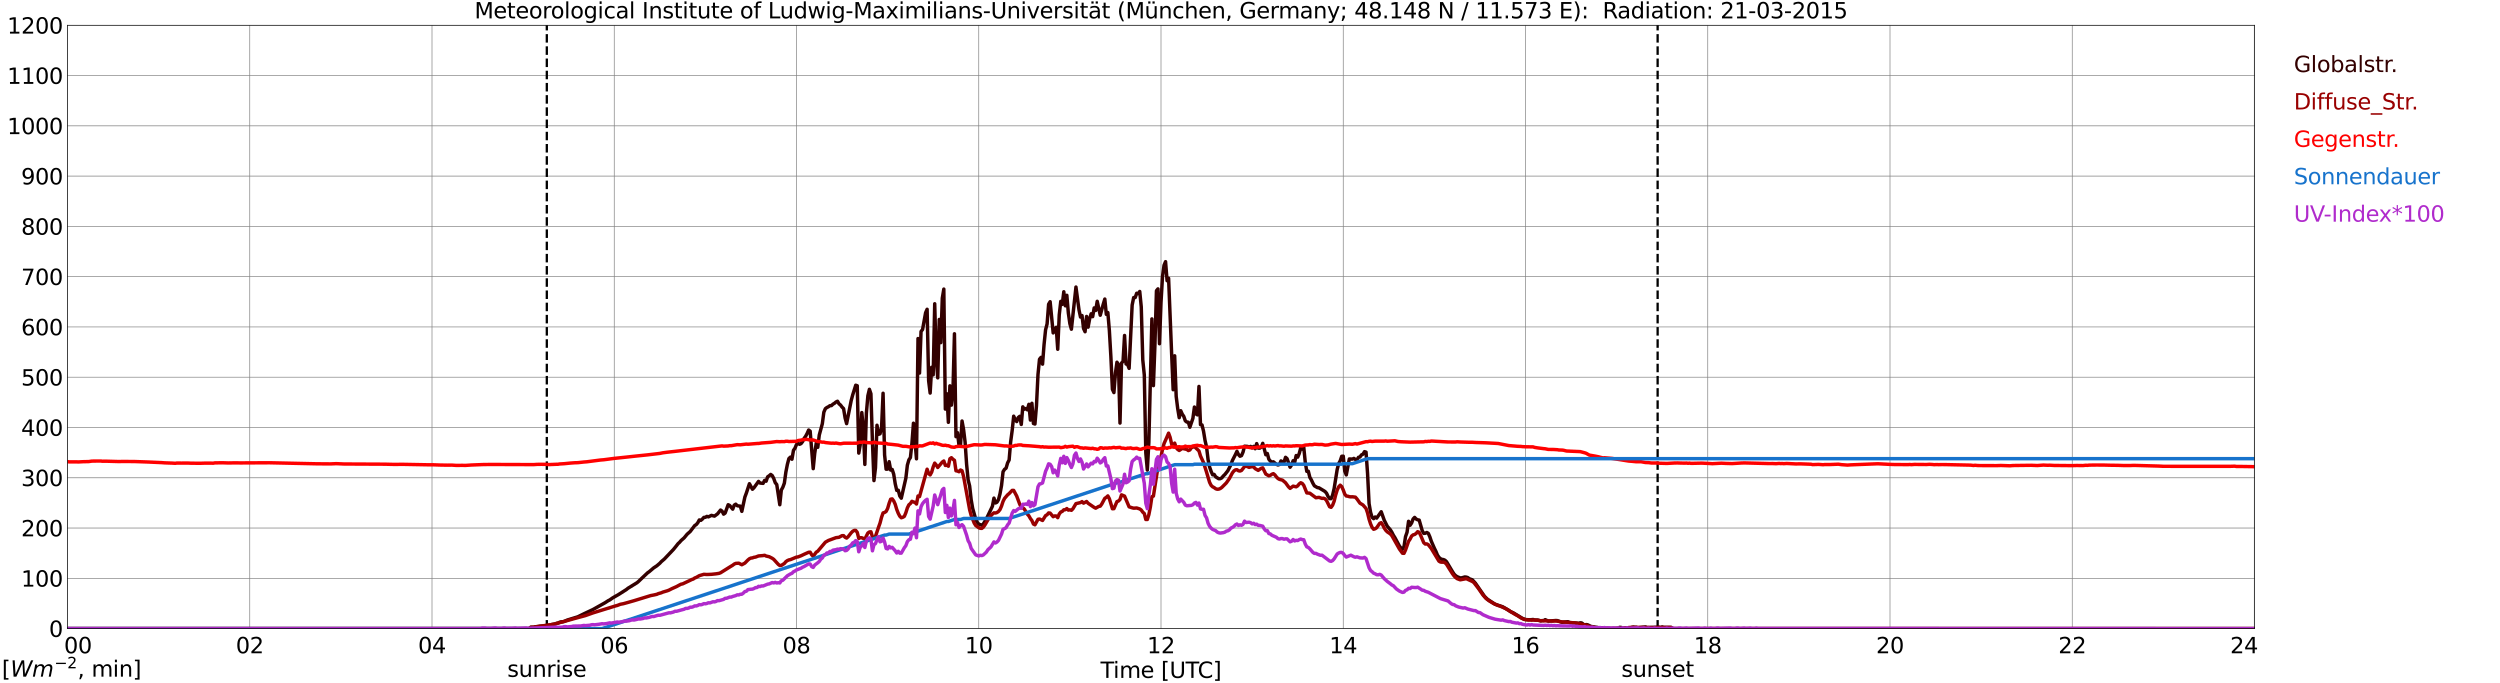 <?xml version="1.0" encoding="utf-8" standalone="no"?>
<!DOCTYPE svg PUBLIC "-//W3C//DTD SVG 1.1//EN"
  "http://www.w3.org/Graphics/SVG/1.1/DTD/svg11.dtd">
<svg xmlns:xlink="http://www.w3.org/1999/xlink" width="1085.4pt" height="296.64pt" viewBox="0 0 1085.4 296.64" xmlns="http://www.w3.org/2000/svg" version="1.1">
 <defs>
  <style type="text/css">*{stroke-linejoin: round; stroke-linecap: butt}</style>
 </defs>
 <g id="figure_1">
  <g id="patch_1">
   <path d="M 0 296.64 
L 1085.4 296.64 
L 1085.4 0 
L 0 0 
z
" style="fill: #ffffff"/>
  </g>
  <g id="axes_1">
   <g id="patch_2">
    <path d="M 29.306 272.909 
L 978.814 272.909 
L 978.814 10.976 
L 29.306 10.976 
z
" style="fill: #ffffff"/>
   </g>
   <g id="patch_3">
    <path d="M 978.814 272.909 
L 978.814 272.909 
L 978.814 10.976 
L 978.814 10.976 
z
" clip-path="url(#p0c8bd65f66)" style="fill: #d3d3d3; opacity: 0.25; stroke: #d3d3d3; stroke-linejoin: miter"/>
   </g>
   <g id="matplotlib.axis_1">
    <g id="xtick_1">
     <g id="line2d_1">
      <path d="M 29.306 272.909 
L 29.306 10.976 
" clip-path="url(#p0c8bd65f66)" style="fill: none; stroke: #808080; stroke-width: 0.3; stroke-linecap: square"/>
     </g>
     <g id="line2d_2"/>
     <g id="text_1">
      <!--    00 -->
      <g transform="translate(18.733 283.627) scale(0.095 -0.095)">
       <defs>
        <path id="DejaVuSans-20" transform="scale(0.016)"/>
        <path id="DejaVuSans-30" d="M 2034 4250 
Q 1547 4250 1301 3770 
Q 1056 3291 1056 2328 
Q 1056 1369 1301 889 
Q 1547 409 2034 409 
Q 2525 409 2770 889 
Q 3016 1369 3016 2328 
Q 3016 3291 2770 3770 
Q 2525 4250 2034 4250 
z
M 2034 4750 
Q 2819 4750 3233 4129 
Q 3647 3509 3647 2328 
Q 3647 1150 3233 529 
Q 2819 -91 2034 -91 
Q 1250 -91 836 529 
Q 422 1150 422 2328 
Q 422 3509 836 4129 
Q 1250 4750 2034 4750 
z
" transform="scale(0.016)"/>
       </defs>
       <use xlink:href="#DejaVuSans-20"/>
       <use xlink:href="#DejaVuSans-20" transform="translate(31.787 0)"/>
       <use xlink:href="#DejaVuSans-20" transform="translate(63.574 0)"/>
       <use xlink:href="#DejaVuSans-30" transform="translate(95.361 0)"/>
       <use xlink:href="#DejaVuSans-30" transform="translate(158.984 0)"/>
      </g>
     </g>
    </g>
    <g id="xtick_2">
     <g id="line2d_3">
      <path d="M 108.431 272.909 
L 108.431 10.976 
" clip-path="url(#p0c8bd65f66)" style="fill: none; stroke: #808080; stroke-width: 0.3; stroke-linecap: square"/>
     </g>
     <g id="line2d_4"/>
     <g id="text_2">
      <!-- 02 -->
      <g transform="translate(102.387 283.627) scale(0.095 -0.095)">
       <defs>
        <path id="DejaVuSans-32" d="M 1228 531 
L 3431 531 
L 3431 0 
L 469 0 
L 469 531 
Q 828 903 1448 1529 
Q 2069 2156 2228 2338 
Q 2531 2678 2651 2914 
Q 2772 3150 2772 3378 
Q 2772 3750 2511 3984 
Q 2250 4219 1831 4219 
Q 1534 4219 1204 4116 
Q 875 4013 500 3803 
L 500 4441 
Q 881 4594 1212 4672 
Q 1544 4750 1819 4750 
Q 2544 4750 2975 4387 
Q 3406 4025 3406 3419 
Q 3406 3131 3298 2873 
Q 3191 2616 2906 2266 
Q 2828 2175 2409 1742 
Q 1991 1309 1228 531 
z
" transform="scale(0.016)"/>
       </defs>
       <use xlink:href="#DejaVuSans-30"/>
       <use xlink:href="#DejaVuSans-32" transform="translate(63.623 0)"/>
      </g>
     </g>
    </g>
    <g id="xtick_3">
     <g id="line2d_5">
      <path d="M 187.557 272.909 
L 187.557 10.976 
" clip-path="url(#p0c8bd65f66)" style="fill: none; stroke: #808080; stroke-width: 0.3; stroke-linecap: square"/>
     </g>
     <g id="line2d_6"/>
     <g id="text_3">
      <!-- 04 -->
      <g transform="translate(181.513 283.627) scale(0.095 -0.095)">
       <defs>
        <path id="DejaVuSans-34" d="M 2419 4116 
L 825 1625 
L 2419 1625 
L 2419 4116 
z
M 2253 4666 
L 3047 4666 
L 3047 1625 
L 3713 1625 
L 3713 1100 
L 3047 1100 
L 3047 0 
L 2419 0 
L 2419 1100 
L 313 1100 
L 313 1709 
L 2253 4666 
z
" transform="scale(0.016)"/>
       </defs>
       <use xlink:href="#DejaVuSans-30"/>
       <use xlink:href="#DejaVuSans-34" transform="translate(63.623 0)"/>
      </g>
     </g>
    </g>
    <g id="xtick_4">
     <g id="line2d_7">
      <path d="M 266.683 272.909 
L 266.683 10.976 
" clip-path="url(#p0c8bd65f66)" style="fill: none; stroke: #808080; stroke-width: 0.3; stroke-linecap: square"/>
     </g>
     <g id="line2d_8"/>
     <g id="text_4">
      <!-- 06 -->
      <g transform="translate(260.638 283.627) scale(0.095 -0.095)">
       <defs>
        <path id="DejaVuSans-36" d="M 2113 2584 
Q 1688 2584 1439 2293 
Q 1191 2003 1191 1497 
Q 1191 994 1439 701 
Q 1688 409 2113 409 
Q 2538 409 2786 701 
Q 3034 994 3034 1497 
Q 3034 2003 2786 2293 
Q 2538 2584 2113 2584 
z
M 3366 4563 
L 3366 3988 
Q 3128 4100 2886 4159 
Q 2644 4219 2406 4219 
Q 1781 4219 1451 3797 
Q 1122 3375 1075 2522 
Q 1259 2794 1537 2939 
Q 1816 3084 2150 3084 
Q 2853 3084 3261 2657 
Q 3669 2231 3669 1497 
Q 3669 778 3244 343 
Q 2819 -91 2113 -91 
Q 1303 -91 875 529 
Q 447 1150 447 2328 
Q 447 3434 972 4092 
Q 1497 4750 2381 4750 
Q 2619 4750 2861 4703 
Q 3103 4656 3366 4563 
z
" transform="scale(0.016)"/>
       </defs>
       <use xlink:href="#DejaVuSans-30"/>
       <use xlink:href="#DejaVuSans-36" transform="translate(63.623 0)"/>
      </g>
     </g>
    </g>
    <g id="xtick_5">
     <g id="line2d_9">
      <path d="M 345.808 272.909 
L 345.808 10.976 
" clip-path="url(#p0c8bd65f66)" style="fill: none; stroke: #808080; stroke-width: 0.3; stroke-linecap: square"/>
     </g>
     <g id="line2d_10"/>
     <g id="text_5">
      <!-- 08 -->
      <g transform="translate(339.764 283.627) scale(0.095 -0.095)">
       <defs>
        <path id="DejaVuSans-38" d="M 2034 2216 
Q 1584 2216 1326 1975 
Q 1069 1734 1069 1313 
Q 1069 891 1326 650 
Q 1584 409 2034 409 
Q 2484 409 2743 651 
Q 3003 894 3003 1313 
Q 3003 1734 2745 1975 
Q 2488 2216 2034 2216 
z
M 1403 2484 
Q 997 2584 770 2862 
Q 544 3141 544 3541 
Q 544 4100 942 4425 
Q 1341 4750 2034 4750 
Q 2731 4750 3128 4425 
Q 3525 4100 3525 3541 
Q 3525 3141 3298 2862 
Q 3072 2584 2669 2484 
Q 3125 2378 3379 2068 
Q 3634 1759 3634 1313 
Q 3634 634 3220 271 
Q 2806 -91 2034 -91 
Q 1263 -91 848 271 
Q 434 634 434 1313 
Q 434 1759 690 2068 
Q 947 2378 1403 2484 
z
M 1172 3481 
Q 1172 3119 1398 2916 
Q 1625 2713 2034 2713 
Q 2441 2713 2670 2916 
Q 2900 3119 2900 3481 
Q 2900 3844 2670 4047 
Q 2441 4250 2034 4250 
Q 1625 4250 1398 4047 
Q 1172 3844 1172 3481 
z
" transform="scale(0.016)"/>
       </defs>
       <use xlink:href="#DejaVuSans-30"/>
       <use xlink:href="#DejaVuSans-38" transform="translate(63.623 0)"/>
      </g>
     </g>
    </g>
    <g id="xtick_6">
     <g id="line2d_11">
      <path d="M 424.934 272.909 
L 424.934 10.976 
" clip-path="url(#p0c8bd65f66)" style="fill: none; stroke: #808080; stroke-width: 0.3; stroke-linecap: square"/>
     </g>
     <g id="line2d_12"/>
     <g id="text_6">
      <!-- 10 -->
      <g transform="translate(418.89 283.627) scale(0.095 -0.095)">
       <defs>
        <path id="DejaVuSans-31" d="M 794 531 
L 1825 531 
L 1825 4091 
L 703 3866 
L 703 4441 
L 1819 4666 
L 2450 4666 
L 2450 531 
L 3481 531 
L 3481 0 
L 794 0 
L 794 531 
z
" transform="scale(0.016)"/>
       </defs>
       <use xlink:href="#DejaVuSans-31"/>
       <use xlink:href="#DejaVuSans-30" transform="translate(63.623 0)"/>
      </g>
     </g>
    </g>
    <g id="xtick_7">
     <g id="line2d_13">
      <path d="M 504.06 272.909 
L 504.06 10.976 
" clip-path="url(#p0c8bd65f66)" style="fill: none; stroke: #808080; stroke-width: 0.3; stroke-linecap: square"/>
     </g>
     <g id="line2d_14"/>
     <g id="text_7">
      <!-- 12 -->
      <g transform="translate(498.015 283.627) scale(0.095 -0.095)">
       <use xlink:href="#DejaVuSans-31"/>
       <use xlink:href="#DejaVuSans-32" transform="translate(63.623 0)"/>
      </g>
     </g>
    </g>
    <g id="xtick_8">
     <g id="line2d_15">
      <path d="M 583.185 272.909 
L 583.185 10.976 
" clip-path="url(#p0c8bd65f66)" style="fill: none; stroke: #808080; stroke-width: 0.3; stroke-linecap: square"/>
     </g>
     <g id="line2d_16"/>
     <g id="text_8">
      <!-- 14 -->
      <g transform="translate(577.141 283.627) scale(0.095 -0.095)">
       <use xlink:href="#DejaVuSans-31"/>
       <use xlink:href="#DejaVuSans-34" transform="translate(63.623 0)"/>
      </g>
     </g>
    </g>
    <g id="xtick_9">
     <g id="line2d_17">
      <path d="M 662.311 272.909 
L 662.311 10.976 
" clip-path="url(#p0c8bd65f66)" style="fill: none; stroke: #808080; stroke-width: 0.3; stroke-linecap: square"/>
     </g>
     <g id="line2d_18"/>
     <g id="text_9">
      <!-- 16 -->
      <g transform="translate(656.267 283.627) scale(0.095 -0.095)">
       <use xlink:href="#DejaVuSans-31"/>
       <use xlink:href="#DejaVuSans-36" transform="translate(63.623 0)"/>
      </g>
     </g>
    </g>
    <g id="xtick_10">
     <g id="line2d_19">
      <path d="M 741.437 272.909 
L 741.437 10.976 
" clip-path="url(#p0c8bd65f66)" style="fill: none; stroke: #808080; stroke-width: 0.3; stroke-linecap: square"/>
     </g>
     <g id="line2d_20"/>
     <g id="text_10">
      <!-- 18 -->
      <g transform="translate(735.392 283.627) scale(0.095 -0.095)">
       <use xlink:href="#DejaVuSans-31"/>
       <use xlink:href="#DejaVuSans-38" transform="translate(63.623 0)"/>
      </g>
     </g>
    </g>
    <g id="xtick_11">
     <g id="line2d_21">
      <path d="M 820.562 272.909 
L 820.562 10.976 
" clip-path="url(#p0c8bd65f66)" style="fill: none; stroke: #808080; stroke-width: 0.3; stroke-linecap: square"/>
     </g>
     <g id="line2d_22"/>
     <g id="text_11">
      <!-- 20 -->
      <g transform="translate(814.518 283.627) scale(0.095 -0.095)">
       <use xlink:href="#DejaVuSans-32"/>
       <use xlink:href="#DejaVuSans-30" transform="translate(63.623 0)"/>
      </g>
     </g>
    </g>
    <g id="xtick_12">
     <g id="line2d_23">
      <path d="M 899.688 272.909 
L 899.688 10.976 
" clip-path="url(#p0c8bd65f66)" style="fill: none; stroke: #808080; stroke-width: 0.3; stroke-linecap: square"/>
     </g>
     <g id="line2d_24"/>
     <g id="text_12">
      <!-- 22 -->
      <g transform="translate(893.644 283.627) scale(0.095 -0.095)">
       <use xlink:href="#DejaVuSans-32"/>
       <use xlink:href="#DejaVuSans-32" transform="translate(63.623 0)"/>
      </g>
     </g>
    </g>
    <g id="xtick_13">
     <g id="line2d_25">
      <path d="M 978.814 272.909 
L 978.814 10.976 
" clip-path="url(#p0c8bd65f66)" style="fill: none; stroke: #808080; stroke-width: 0.3; stroke-linecap: square"/>
     </g>
     <g id="line2d_26"/>
     <g id="text_13">
      <!-- 24    -->
      <g transform="translate(968.241 283.627) scale(0.095 -0.095)">
       <use xlink:href="#DejaVuSans-32"/>
       <use xlink:href="#DejaVuSans-34" transform="translate(63.623 0)"/>
       <use xlink:href="#DejaVuSans-20" transform="translate(127.246 0)"/>
       <use xlink:href="#DejaVuSans-20" transform="translate(159.033 0)"/>
       <use xlink:href="#DejaVuSans-20" transform="translate(190.82 0)"/>
      </g>
     </g>
    </g>
    <g id="text_14">
     <!-- Time [UTC] -->
     <g transform="translate(477.806 294.322) scale(0.095 -0.095)">
      <defs>
       <path id="DejaVuSans-54" d="M -19 4666 
L 3928 4666 
L 3928 4134 
L 2272 4134 
L 2272 0 
L 1638 0 
L 1638 4134 
L -19 4134 
L -19 4666 
z
" transform="scale(0.016)"/>
       <path id="DejaVuSans-69" d="M 603 3500 
L 1178 3500 
L 1178 0 
L 603 0 
L 603 3500 
z
M 603 4863 
L 1178 4863 
L 1178 4134 
L 603 4134 
L 603 4863 
z
" transform="scale(0.016)"/>
       <path id="DejaVuSans-6d" d="M 3328 2828 
Q 3544 3216 3844 3400 
Q 4144 3584 4550 3584 
Q 5097 3584 5394 3201 
Q 5691 2819 5691 2113 
L 5691 0 
L 5113 0 
L 5113 2094 
Q 5113 2597 4934 2840 
Q 4756 3084 4391 3084 
Q 3944 3084 3684 2787 
Q 3425 2491 3425 1978 
L 3425 0 
L 2847 0 
L 2847 2094 
Q 2847 2600 2669 2842 
Q 2491 3084 2119 3084 
Q 1678 3084 1418 2786 
Q 1159 2488 1159 1978 
L 1159 0 
L 581 0 
L 581 3500 
L 1159 3500 
L 1159 2956 
Q 1356 3278 1631 3431 
Q 1906 3584 2284 3584 
Q 2666 3584 2933 3390 
Q 3200 3197 3328 2828 
z
" transform="scale(0.016)"/>
       <path id="DejaVuSans-65" d="M 3597 1894 
L 3597 1613 
L 953 1613 
Q 991 1019 1311 708 
Q 1631 397 2203 397 
Q 2534 397 2845 478 
Q 3156 559 3463 722 
L 3463 178 
Q 3153 47 2828 -22 
Q 2503 -91 2169 -91 
Q 1331 -91 842 396 
Q 353 884 353 1716 
Q 353 2575 817 3079 
Q 1281 3584 2069 3584 
Q 2775 3584 3186 3129 
Q 3597 2675 3597 1894 
z
M 3022 2063 
Q 3016 2534 2758 2815 
Q 2500 3097 2075 3097 
Q 1594 3097 1305 2825 
Q 1016 2553 972 2059 
L 3022 2063 
z
" transform="scale(0.016)"/>
       <path id="DejaVuSans-5b" d="M 550 4863 
L 1875 4863 
L 1875 4416 
L 1125 4416 
L 1125 -397 
L 1875 -397 
L 1875 -844 
L 550 -844 
L 550 4863 
z
" transform="scale(0.016)"/>
       <path id="DejaVuSans-55" d="M 556 4666 
L 1191 4666 
L 1191 1831 
Q 1191 1081 1462 751 
Q 1734 422 2344 422 
Q 2950 422 3222 751 
Q 3494 1081 3494 1831 
L 3494 4666 
L 4128 4666 
L 4128 1753 
Q 4128 841 3676 375 
Q 3225 -91 2344 -91 
Q 1459 -91 1007 375 
Q 556 841 556 1753 
L 556 4666 
z
" transform="scale(0.016)"/>
       <path id="DejaVuSans-43" d="M 4122 4306 
L 4122 3641 
Q 3803 3938 3442 4084 
Q 3081 4231 2675 4231 
Q 1875 4231 1450 3742 
Q 1025 3253 1025 2328 
Q 1025 1406 1450 917 
Q 1875 428 2675 428 
Q 3081 428 3442 575 
Q 3803 722 4122 1019 
L 4122 359 
Q 3791 134 3420 21 
Q 3050 -91 2638 -91 
Q 1578 -91 968 557 
Q 359 1206 359 2328 
Q 359 3453 968 4101 
Q 1578 4750 2638 4750 
Q 3056 4750 3426 4639 
Q 3797 4528 4122 4306 
z
" transform="scale(0.016)"/>
       <path id="DejaVuSans-5d" d="M 1947 4863 
L 1947 -844 
L 622 -844 
L 622 -397 
L 1369 -397 
L 1369 4416 
L 622 4416 
L 622 4863 
L 1947 4863 
z
" transform="scale(0.016)"/>
      </defs>
      <use xlink:href="#DejaVuSans-54"/>
      <use xlink:href="#DejaVuSans-69" transform="translate(57.959 0)"/>
      <use xlink:href="#DejaVuSans-6d" transform="translate(85.742 0)"/>
      <use xlink:href="#DejaVuSans-65" transform="translate(183.154 0)"/>
      <use xlink:href="#DejaVuSans-20" transform="translate(244.678 0)"/>
      <use xlink:href="#DejaVuSans-5b" transform="translate(276.465 0)"/>
      <use xlink:href="#DejaVuSans-55" transform="translate(315.479 0)"/>
      <use xlink:href="#DejaVuSans-54" transform="translate(388.672 0)"/>
      <use xlink:href="#DejaVuSans-43" transform="translate(443.881 0)"/>
      <use xlink:href="#DejaVuSans-5d" transform="translate(513.705 0)"/>
     </g>
    </g>
   </g>
   <g id="matplotlib.axis_2">
    <g id="ytick_1">
     <g id="line2d_27">
      <path d="M 29.306 272.909 
L 978.814 272.909 
" clip-path="url(#p0c8bd65f66)" style="fill: none; stroke: #808080; stroke-width: 0.3; stroke-linecap: square"/>
     </g>
     <g id="line2d_28"/>
     <g id="text_15">
      <!-- 0 -->
      <g transform="translate(21.261 276.518) scale(0.095 -0.095)">
       <use xlink:href="#DejaVuSans-30"/>
      </g>
     </g>
    </g>
    <g id="ytick_2">
     <g id="line2d_29">
      <path d="M 29.306 251.081 
L 978.814 251.081 
" clip-path="url(#p0c8bd65f66)" style="fill: none; stroke: #808080; stroke-width: 0.3; stroke-linecap: square"/>
     </g>
     <g id="line2d_30"/>
     <g id="text_16">
      <!-- 100 -->
      <g transform="translate(9.173 254.69) scale(0.095 -0.095)">
       <use xlink:href="#DejaVuSans-31"/>
       <use xlink:href="#DejaVuSans-30" transform="translate(63.623 0)"/>
       <use xlink:href="#DejaVuSans-30" transform="translate(127.246 0)"/>
      </g>
     </g>
    </g>
    <g id="ytick_3">
     <g id="line2d_31">
      <path d="M 29.306 229.253 
L 978.814 229.253 
" clip-path="url(#p0c8bd65f66)" style="fill: none; stroke: #808080; stroke-width: 0.3; stroke-linecap: square"/>
     </g>
     <g id="line2d_32"/>
     <g id="text_17">
      <!-- 200 -->
      <g transform="translate(9.173 232.863) scale(0.095 -0.095)">
       <use xlink:href="#DejaVuSans-32"/>
       <use xlink:href="#DejaVuSans-30" transform="translate(63.623 0)"/>
       <use xlink:href="#DejaVuSans-30" transform="translate(127.246 0)"/>
      </g>
     </g>
    </g>
    <g id="ytick_4">
     <g id="line2d_33">
      <path d="M 29.306 207.426 
L 978.814 207.426 
" clip-path="url(#p0c8bd65f66)" style="fill: none; stroke: #808080; stroke-width: 0.3; stroke-linecap: square"/>
     </g>
     <g id="line2d_34"/>
     <g id="text_18">
      <!-- 300 -->
      <g transform="translate(9.173 211.035) scale(0.095 -0.095)">
       <defs>
        <path id="DejaVuSans-33" d="M 2597 2516 
Q 3050 2419 3304 2112 
Q 3559 1806 3559 1356 
Q 3559 666 3084 287 
Q 2609 -91 1734 -91 
Q 1441 -91 1130 -33 
Q 819 25 488 141 
L 488 750 
Q 750 597 1062 519 
Q 1375 441 1716 441 
Q 2309 441 2620 675 
Q 2931 909 2931 1356 
Q 2931 1769 2642 2001 
Q 2353 2234 1838 2234 
L 1294 2234 
L 1294 2753 
L 1863 2753 
Q 2328 2753 2575 2939 
Q 2822 3125 2822 3475 
Q 2822 3834 2567 4026 
Q 2313 4219 1838 4219 
Q 1578 4219 1281 4162 
Q 984 4106 628 3988 
L 628 4550 
Q 988 4650 1302 4700 
Q 1616 4750 1894 4750 
Q 2613 4750 3031 4423 
Q 3450 4097 3450 3541 
Q 3450 3153 3228 2886 
Q 3006 2619 2597 2516 
z
" transform="scale(0.016)"/>
       </defs>
       <use xlink:href="#DejaVuSans-33"/>
       <use xlink:href="#DejaVuSans-30" transform="translate(63.623 0)"/>
       <use xlink:href="#DejaVuSans-30" transform="translate(127.246 0)"/>
      </g>
     </g>
    </g>
    <g id="ytick_5">
     <g id="line2d_35">
      <path d="M 29.306 185.598 
L 978.814 185.598 
" clip-path="url(#p0c8bd65f66)" style="fill: none; stroke: #808080; stroke-width: 0.3; stroke-linecap: square"/>
     </g>
     <g id="line2d_36"/>
     <g id="text_19">
      <!-- 400 -->
      <g transform="translate(9.173 189.207) scale(0.095 -0.095)">
       <use xlink:href="#DejaVuSans-34"/>
       <use xlink:href="#DejaVuSans-30" transform="translate(63.623 0)"/>
       <use xlink:href="#DejaVuSans-30" transform="translate(127.246 0)"/>
      </g>
     </g>
    </g>
    <g id="ytick_6">
     <g id="line2d_37">
      <path d="M 29.306 163.77 
L 978.814 163.77 
" clip-path="url(#p0c8bd65f66)" style="fill: none; stroke: #808080; stroke-width: 0.3; stroke-linecap: square"/>
     </g>
     <g id="line2d_38"/>
     <g id="text_20">
      <!-- 500 -->
      <g transform="translate(9.173 167.379) scale(0.095 -0.095)">
       <defs>
        <path id="DejaVuSans-35" d="M 691 4666 
L 3169 4666 
L 3169 4134 
L 1269 4134 
L 1269 2991 
Q 1406 3038 1543 3061 
Q 1681 3084 1819 3084 
Q 2600 3084 3056 2656 
Q 3513 2228 3513 1497 
Q 3513 744 3044 326 
Q 2575 -91 1722 -91 
Q 1428 -91 1123 -41 
Q 819 9 494 109 
L 494 744 
Q 775 591 1075 516 
Q 1375 441 1709 441 
Q 2250 441 2565 725 
Q 2881 1009 2881 1497 
Q 2881 1984 2565 2268 
Q 2250 2553 1709 2553 
Q 1456 2553 1204 2497 
Q 953 2441 691 2322 
L 691 4666 
z
" transform="scale(0.016)"/>
       </defs>
       <use xlink:href="#DejaVuSans-35"/>
       <use xlink:href="#DejaVuSans-30" transform="translate(63.623 0)"/>
       <use xlink:href="#DejaVuSans-30" transform="translate(127.246 0)"/>
      </g>
     </g>
    </g>
    <g id="ytick_7">
     <g id="line2d_39">
      <path d="M 29.306 141.942 
L 978.814 141.942 
" clip-path="url(#p0c8bd65f66)" style="fill: none; stroke: #808080; stroke-width: 0.3; stroke-linecap: square"/>
     </g>
     <g id="line2d_40"/>
     <g id="text_21">
      <!-- 600 -->
      <g transform="translate(9.173 145.551) scale(0.095 -0.095)">
       <use xlink:href="#DejaVuSans-36"/>
       <use xlink:href="#DejaVuSans-30" transform="translate(63.623 0)"/>
       <use xlink:href="#DejaVuSans-30" transform="translate(127.246 0)"/>
      </g>
     </g>
    </g>
    <g id="ytick_8">
     <g id="line2d_41">
      <path d="M 29.306 120.114 
L 978.814 120.114 
" clip-path="url(#p0c8bd65f66)" style="fill: none; stroke: #808080; stroke-width: 0.3; stroke-linecap: square"/>
     </g>
     <g id="line2d_42"/>
     <g id="text_22">
      <!-- 700 -->
      <g transform="translate(9.173 123.724) scale(0.095 -0.095)">
       <defs>
        <path id="DejaVuSans-37" d="M 525 4666 
L 3525 4666 
L 3525 4397 
L 1831 0 
L 1172 0 
L 2766 4134 
L 525 4134 
L 525 4666 
z
" transform="scale(0.016)"/>
       </defs>
       <use xlink:href="#DejaVuSans-37"/>
       <use xlink:href="#DejaVuSans-30" transform="translate(63.623 0)"/>
       <use xlink:href="#DejaVuSans-30" transform="translate(127.246 0)"/>
      </g>
     </g>
    </g>
    <g id="ytick_9">
     <g id="line2d_43">
      <path d="M 29.306 98.287 
L 978.814 98.287 
" clip-path="url(#p0c8bd65f66)" style="fill: none; stroke: #808080; stroke-width: 0.3; stroke-linecap: square"/>
     </g>
     <g id="line2d_44"/>
     <g id="text_23">
      <!-- 800 -->
      <g transform="translate(9.173 101.896) scale(0.095 -0.095)">
       <use xlink:href="#DejaVuSans-38"/>
       <use xlink:href="#DejaVuSans-30" transform="translate(63.623 0)"/>
       <use xlink:href="#DejaVuSans-30" transform="translate(127.246 0)"/>
      </g>
     </g>
    </g>
    <g id="ytick_10">
     <g id="line2d_45">
      <path d="M 29.306 76.459 
L 978.814 76.459 
" clip-path="url(#p0c8bd65f66)" style="fill: none; stroke: #808080; stroke-width: 0.3; stroke-linecap: square"/>
     </g>
     <g id="line2d_46"/>
     <g id="text_24">
      <!-- 900 -->
      <g transform="translate(9.173 80.068) scale(0.095 -0.095)">
       <defs>
        <path id="DejaVuSans-39" d="M 703 97 
L 703 672 
Q 941 559 1184 500 
Q 1428 441 1663 441 
Q 2288 441 2617 861 
Q 2947 1281 2994 2138 
Q 2813 1869 2534 1725 
Q 2256 1581 1919 1581 
Q 1219 1581 811 2004 
Q 403 2428 403 3163 
Q 403 3881 828 4315 
Q 1253 4750 1959 4750 
Q 2769 4750 3195 4129 
Q 3622 3509 3622 2328 
Q 3622 1225 3098 567 
Q 2575 -91 1691 -91 
Q 1453 -91 1209 -44 
Q 966 3 703 97 
z
M 1959 2075 
Q 2384 2075 2632 2365 
Q 2881 2656 2881 3163 
Q 2881 3666 2632 3958 
Q 2384 4250 1959 4250 
Q 1534 4250 1286 3958 
Q 1038 3666 1038 3163 
Q 1038 2656 1286 2365 
Q 1534 2075 1959 2075 
z
" transform="scale(0.016)"/>
       </defs>
       <use xlink:href="#DejaVuSans-39"/>
       <use xlink:href="#DejaVuSans-30" transform="translate(63.623 0)"/>
       <use xlink:href="#DejaVuSans-30" transform="translate(127.246 0)"/>
      </g>
     </g>
    </g>
    <g id="ytick_11">
     <g id="line2d_47">
      <path d="M 29.306 54.631 
L 978.814 54.631 
" clip-path="url(#p0c8bd65f66)" style="fill: none; stroke: #808080; stroke-width: 0.3; stroke-linecap: square"/>
     </g>
     <g id="line2d_48"/>
     <g id="text_25">
      <!-- 1000 -->
      <g transform="translate(3.128 58.24) scale(0.095 -0.095)">
       <use xlink:href="#DejaVuSans-31"/>
       <use xlink:href="#DejaVuSans-30" transform="translate(63.623 0)"/>
       <use xlink:href="#DejaVuSans-30" transform="translate(127.246 0)"/>
       <use xlink:href="#DejaVuSans-30" transform="translate(190.869 0)"/>
      </g>
     </g>
    </g>
    <g id="ytick_12">
     <g id="line2d_49">
      <path d="M 29.306 32.803 
L 978.814 32.803 
" clip-path="url(#p0c8bd65f66)" style="fill: none; stroke: #808080; stroke-width: 0.3; stroke-linecap: square"/>
     </g>
     <g id="line2d_50"/>
     <g id="text_26">
      <!-- 1100 -->
      <g transform="translate(3.128 36.413) scale(0.095 -0.095)">
       <use xlink:href="#DejaVuSans-31"/>
       <use xlink:href="#DejaVuSans-31" transform="translate(63.623 0)"/>
       <use xlink:href="#DejaVuSans-30" transform="translate(127.246 0)"/>
       <use xlink:href="#DejaVuSans-30" transform="translate(190.869 0)"/>
      </g>
     </g>
    </g>
    <g id="ytick_13">
     <g id="line2d_51">
      <path d="M 29.306 10.976 
L 978.814 10.976 
" clip-path="url(#p0c8bd65f66)" style="fill: none; stroke: #808080; stroke-width: 0.3; stroke-linecap: square"/>
     </g>
     <g id="line2d_52"/>
     <g id="text_27">
      <!-- 1200 -->
      <g transform="translate(3.128 14.585) scale(0.095 -0.095)">
       <use xlink:href="#DejaVuSans-31"/>
       <use xlink:href="#DejaVuSans-32" transform="translate(63.623 0)"/>
       <use xlink:href="#DejaVuSans-30" transform="translate(127.246 0)"/>
       <use xlink:href="#DejaVuSans-30" transform="translate(190.869 0)"/>
      </g>
     </g>
    </g>
   </g>
   <g id="line2d_53">
    <path d="M 237.406 272.909 
L 237.406 10.976 
" clip-path="url(#p0c8bd65f66)" style="fill: none; stroke-dasharray: 3.7,1.6; stroke-dashoffset: 0; stroke: #000000"/>
   </g>
   <g id="line2d_54">
    <path d="M 719.677 272.909 
L 719.677 10.976 
" clip-path="url(#p0c8bd65f66)" style="fill: none; stroke-dasharray: 3.7,1.6; stroke-dashoffset: 0; stroke: #000000"/>
   </g>
   <g id="line2d_55">
    <path d="M 29.306 272.909 
L 229.757 272.909 
L 230.417 272.326 
L 231.736 272.357 
L 232.395 272.119 
L 233.714 272.001 
L 234.373 271.881 
L 235.692 271.822 
L 238.989 271.32 
L 239.648 271.112 
L 240.967 270.905 
L 241.626 270.639 
L 242.286 270.519 
L 242.945 270.163 
L 243.604 269.986 
L 244.264 269.956 
L 244.923 269.809 
L 246.242 269.216 
L 250.858 267.795 
L 253.495 266.491 
L 257.451 264.625 
L 262.726 261.663 
L 264.045 260.805 
L 264.705 260.48 
L 266.023 259.561 
L 268.661 258.051 
L 271.958 255.949 
L 272.617 255.414 
L 276.573 252.987 
L 277.233 252.423 
L 278.552 251.149 
L 281.189 248.663 
L 281.849 248.217 
L 283.827 246.53 
L 285.145 245.67 
L 286.464 244.546 
L 287.124 243.834 
L 288.442 242.708 
L 292.399 238.532 
L 293.717 236.904 
L 294.377 236.046 
L 295.036 235.452 
L 295.696 234.682 
L 297.014 233.527 
L 298.333 231.929 
L 299.652 230.772 
L 301.63 228.166 
L 302.289 227.752 
L 302.949 226.953 
L 303.608 225.739 
L 304.267 225.916 
L 304.927 225.383 
L 305.586 224.643 
L 306.246 224.584 
L 306.905 224.198 
L 307.564 224.405 
L 308.883 223.755 
L 310.202 224.08 
L 311.521 223.102 
L 312.839 221.443 
L 313.499 221.917 
L 314.158 223.22 
L 314.818 222.777 
L 316.136 219.134 
L 316.796 219.459 
L 318.114 221.059 
L 318.774 219.311 
L 319.433 218.896 
L 320.093 219.577 
L 321.411 219.756 
L 322.071 222.006 
L 323.39 215.816 
L 324.049 214.039 
L 325.368 210.012 
L 326.686 212.411 
L 327.346 211.758 
L 329.324 209.004 
L 329.983 209.715 
L 331.302 209.864 
L 331.961 208.561 
L 332.621 208.916 
L 333.28 206.991 
L 333.94 206.576 
L 334.599 205.983 
L 335.258 206.459 
L 335.918 207.701 
L 336.577 209.567 
L 337.236 210.368 
L 338.555 219.134 
L 339.215 212.767 
L 339.874 211.551 
L 340.533 209.774 
L 341.193 204.948 
L 341.852 201.6 
L 342.512 199.083 
L 343.171 198.461 
L 343.83 199.38 
L 344.49 195.529 
L 345.149 194.582 
L 345.808 192.982 
L 346.468 192.478 
L 347.127 192.893 
L 347.787 192.598 
L 348.446 191.738 
L 349.105 190.345 
L 349.765 189.429 
L 350.424 188.184 
L 351.083 186.702 
L 351.743 187.206 
L 353.062 203.466 
L 353.721 196.802 
L 354.38 192.419 
L 355.04 194.196 
L 355.699 188.865 
L 357.018 183.978 
L 357.677 178.973 
L 358.337 177.432 
L 358.996 176.93 
L 359.655 176.605 
L 360.315 176.129 
L 360.974 176.101 
L 361.634 175.478 
L 362.293 175.094 
L 362.952 174.531 
L 363.612 174.204 
L 364.271 175.33 
L 364.93 175.863 
L 365.59 176.751 
L 366.249 177.404 
L 366.909 181.461 
L 367.568 183.919 
L 369.546 173.937 
L 370.206 171.451 
L 371.524 167.245 
L 372.184 167.481 
L 372.843 196.715 
L 373.502 192.952 
L 374.162 179.121 
L 374.821 185.844 
L 375.481 201.63 
L 376.14 179.418 
L 376.799 171.805 
L 377.459 169.022 
L 378.118 170.975 
L 378.777 191.768 
L 379.437 208.65 
L 380.096 203.11 
L 380.756 184.631 
L 381.415 188.569 
L 382.074 188.333 
L 382.734 185.727 
L 383.393 170.74 
L 384.053 197.514 
L 384.712 203.704 
L 385.371 203.673 
L 386.031 200.445 
L 386.69 204.088 
L 387.349 203.822 
L 388.009 205.865 
L 388.668 210.04 
L 389.328 212.915 
L 389.987 212.826 
L 390.646 215.342 
L 391.306 216.29 
L 393.284 207.613 
L 393.943 201.955 
L 394.603 199.646 
L 395.262 198.668 
L 395.921 192.449 
L 396.581 183.742 
L 397.899 199.201 
L 398.559 146.987 
L 399.218 161.974 
L 399.878 143.907 
L 400.537 143.077 
L 401.856 135.791 
L 402.515 134.281 
L 403.175 165.32 
L 403.834 170.65 
L 404.493 159.455 
L 405.153 162.742 
L 405.812 131.882 
L 406.471 155.694 
L 407.131 164.045 
L 407.79 138.694 
L 408.45 148.763 
L 409.109 129.452 
L 409.768 125.515 
L 410.428 177.611 
L 411.087 170.975 
L 411.746 183.356 
L 412.406 167.511 
L 413.065 175.893 
L 413.725 169.941 
L 414.384 144.913 
L 415.043 189.577 
L 415.703 187.859 
L 416.362 193.397 
L 417.022 193.041 
L 417.681 182.793 
L 418.34 186.436 
L 419 191.915 
L 419.659 201.6 
L 420.318 208.323 
L 420.978 210.99 
L 421.637 216.942 
L 422.297 220.734 
L 423.615 225.383 
L 424.275 226.745 
L 424.934 227.544 
L 426.253 228.018 
L 426.912 227.485 
L 428.231 225.294 
L 430.869 219.784 
L 431.528 216.261 
L 432.187 218.363 
L 432.847 218.038 
L 433.506 216.912 
L 434.165 214.365 
L 434.825 210.783 
L 435.484 204.8 
L 436.144 203.763 
L 436.803 203.259 
L 437.462 200.978 
L 438.122 199.705 
L 438.781 191.856 
L 439.44 186.94 
L 440.1 180.691 
L 440.759 182.142 
L 441.419 183.031 
L 442.078 181.282 
L 442.737 180.75 
L 443.397 184.275 
L 444.056 176.633 
L 444.716 177.67 
L 445.375 177.373 
L 446.034 177.936 
L 446.694 175.537 
L 447.353 182.378 
L 448.012 175.094 
L 448.672 183.86 
L 449.331 184.096 
L 449.991 176.19 
L 450.65 162.624 
L 451.309 155.96 
L 451.969 155.161 
L 452.628 158.093 
L 453.287 149.593 
L 453.947 143.195 
L 454.606 140.619 
L 455.266 132.089 
L 455.925 130.993 
L 457.244 144.529 
L 457.903 143.167 
L 458.563 142.099 
L 459.222 151.636 
L 459.881 136.71 
L 460.541 130.845 
L 461.2 132.148 
L 461.859 126.669 
L 462.519 132.77 
L 463.178 128.21 
L 463.838 135.94 
L 464.497 140.53 
L 465.156 142.929 
L 467.134 124.626 
L 468.453 134.519 
L 469.113 137.657 
L 469.772 137.005 
L 470.431 142.604 
L 471.091 144.025 
L 471.75 137.391 
L 472.409 142.04 
L 473.069 138.487 
L 473.728 136.236 
L 474.388 137.478 
L 475.047 133.689 
L 475.706 134.785 
L 476.366 130.817 
L 477.685 136.859 
L 479.003 132.03 
L 479.663 129.839 
L 480.322 136.472 
L 480.981 135.702 
L 481.641 143.492 
L 482.3 154.864 
L 482.96 169.022 
L 483.619 170.443 
L 484.278 161.974 
L 484.938 157.263 
L 485.597 158.3 
L 486.256 183.681 
L 486.916 157.619 
L 487.575 156.938 
L 488.235 145.653 
L 488.894 158.034 
L 489.553 158.241 
L 490.213 159.928 
L 491.532 132.473 
L 492.191 129.186 
L 492.85 129.186 
L 493.51 127.32 
L 494.169 127.468 
L 494.828 126.551 
L 495.488 133.244 
L 496.147 156.257 
L 496.807 162.772 
L 497.466 196.654 
L 498.125 204.088 
L 498.785 191.976 
L 500.103 138.456 
L 500.763 167.422 
L 501.422 149.8 
L 502.082 126.224 
L 502.741 125.425 
L 503.4 149.237 
L 504.06 131.349 
L 504.719 120.005 
L 505.379 115.177 
L 506.038 113.608 
L 506.697 121.872 
L 507.357 120.804 
L 508.675 153.561 
L 509.335 169.199 
L 509.994 154.48 
L 510.654 172.102 
L 511.313 177.404 
L 511.972 181.341 
L 512.632 178.32 
L 513.291 179.802 
L 513.95 180.78 
L 514.61 182.706 
L 515.269 183.238 
L 515.929 183.328 
L 516.588 185.489 
L 517.907 181.638 
L 518.566 176.723 
L 519.226 179.713 
L 519.885 180.128 
L 520.544 167.778 
L 521.204 184.362 
L 521.863 184.482 
L 522.522 187.206 
L 523.182 191.234 
L 523.841 194.108 
L 524.501 199.587 
L 525.16 202.757 
L 525.819 204.651 
L 526.479 206.131 
L 527.138 205.983 
L 527.797 207.02 
L 529.116 207.849 
L 529.776 207.821 
L 530.435 207.493 
L 531.094 206.666 
L 531.754 206.044 
L 533.073 204.385 
L 534.391 201.779 
L 535.051 199.941 
L 536.369 197.365 
L 537.029 195.944 
L 537.688 197.335 
L 538.348 198.077 
L 539.007 197.81 
L 539.666 196.3 
L 540.326 193.722 
L 541.644 193.812 
L 542.304 194.167 
L 542.963 193.812 
L 543.623 194.462 
L 544.282 193.812 
L 544.941 194.818 
L 545.601 192.598 
L 546.26 194.552 
L 546.919 194.582 
L 547.579 194.137 
L 548.238 192.478 
L 549.557 197.424 
L 550.216 196.891 
L 550.876 199.38 
L 551.535 200.179 
L 552.195 200.624 
L 552.854 200.504 
L 554.173 201.6 
L 554.832 201.866 
L 555.491 201.659 
L 556.151 200.12 
L 556.81 200.476 
L 557.47 200.624 
L 558.129 198.55 
L 558.788 199.114 
L 560.107 202.844 
L 560.766 201.838 
L 561.426 200.03 
L 562.085 200.77 
L 562.745 197.78 
L 563.404 198.461 
L 564.063 196.922 
L 564.723 194.493 
L 565.382 194.997 
L 566.042 194.196 
L 566.701 200.77 
L 567.36 204.651 
L 568.02 204.592 
L 568.679 207.227 
L 569.338 208.353 
L 569.998 209.774 
L 570.657 210.929 
L 571.976 211.699 
L 572.635 211.789 
L 574.613 212.974 
L 575.273 213.389 
L 575.932 214.129 
L 576.592 215.55 
L 577.251 216.469 
L 577.91 216.497 
L 578.57 214.928 
L 579.229 212.114 
L 580.548 203.822 
L 581.207 201.274 
L 581.867 200.061 
L 582.526 198.105 
L 583.185 198.046 
L 583.845 204.562 
L 584.504 206.19 
L 585.823 199.26 
L 587.142 199.321 
L 587.801 199.024 
L 588.46 199.467 
L 589.12 199.674 
L 589.779 198.55 
L 590.439 198.402 
L 591.098 197.483 
L 591.757 197.188 
L 592.417 196.093 
L 593.076 196.3 
L 593.736 205.509 
L 594.395 218.63 
L 595.054 222.452 
L 595.714 224.613 
L 596.373 225.176 
L 597.032 224.464 
L 597.692 224.938 
L 599.67 222.183 
L 600.989 225.887 
L 602.307 228.494 
L 603.626 230.004 
L 604.286 231.069 
L 604.945 232.372 
L 605.604 233.409 
L 607.582 237.081 
L 608.242 237.91 
L 608.901 238.473 
L 609.561 237.319 
L 610.22 232.995 
L 610.879 231.1 
L 611.539 226.331 
L 612.198 228.048 
L 612.858 227.071 
L 613.517 225.324 
L 614.176 224.643 
L 614.836 225.353 
L 615.495 225.68 
L 616.154 225.798 
L 617.473 230.388 
L 618.133 231.574 
L 618.792 231.515 
L 619.451 231.187 
L 620.111 231.543 
L 620.77 233.053 
L 621.429 235.009 
L 622.748 238.03 
L 623.408 239.362 
L 624.067 240.962 
L 624.726 241.968 
L 625.386 242.562 
L 626.045 242.856 
L 626.705 242.946 
L 627.364 243.243 
L 628.023 243.865 
L 630.661 248.276 
L 631.32 249.285 
L 631.98 249.935 
L 632.639 250.38 
L 633.958 250.913 
L 634.617 250.882 
L 635.936 250.498 
L 636.595 250.557 
L 637.255 250.765 
L 637.914 251.269 
L 639.233 251.742 
L 640.552 253.194 
L 644.508 258.908 
L 645.827 260.183 
L 647.805 261.486 
L 649.123 262.344 
L 652.42 263.44 
L 655.058 264.981 
L 655.717 265.485 
L 657.036 266.077 
L 660.992 268.476 
L 662.311 268.98 
L 663.63 269.067 
L 664.949 269.039 
L 665.608 268.949 
L 666.267 269.187 
L 667.586 269.187 
L 668.905 269.571 
L 669.564 269.423 
L 670.224 269.423 
L 670.883 269.039 
L 672.202 269.661 
L 675.499 269.395 
L 676.158 269.453 
L 678.136 270.163 
L 680.774 269.927 
L 681.433 270.283 
L 685.389 270.608 
L 686.049 270.401 
L 686.708 270.46 
L 687.368 270.992 
L 688.027 271.379 
L 688.686 271.141 
L 689.346 271.289 
L 690.664 271.942 
L 692.643 272.295 
L 693.302 272.357 
L 694.621 272.651 
L 695.939 272.682 
L 697.258 272.83 
L 697.918 272.741 
L 698.577 272.889 
L 701.874 272.83 
L 702.533 272.682 
L 703.193 272.357 
L 703.852 272.415 
L 704.511 272.623 
L 705.171 272.71 
L 705.83 272.623 
L 706.49 272.71 
L 707.149 272.474 
L 707.808 272.564 
L 709.127 272.237 
L 709.786 272.357 
L 710.446 272.357 
L 711.105 272.564 
L 714.402 272.178 
L 715.062 272.474 
L 720.337 272.295 
L 720.996 272.444 
L 721.655 272.178 
L 722.315 272.385 
L 725.612 272.385 
L 726.271 272.909 
L 978.154 272.909 
L 978.154 272.909 
" clip-path="url(#p0c8bd65f66)" style="fill: none; stroke: #330000; stroke-width: 1.5; stroke-linecap: square"/>
   </g>
   <g id="line2d_56">
    <path d="M 29.306 272.909 
L 229.757 272.909 
L 230.417 272.348 
L 231.736 272.263 
L 233.714 271.97 
L 240.308 271.047 
L 246.242 269.451 
L 248.88 268.696 
L 254.155 267.269 
L 257.451 266.092 
L 267.342 263.03 
L 268.002 262.861 
L 269.32 262.357 
L 270.639 262.104 
L 272.617 261.558 
L 275.255 260.803 
L 282.508 258.579 
L 283.827 258.328 
L 285.145 258.033 
L 285.805 257.739 
L 287.124 257.361 
L 287.783 257.068 
L 289.761 256.481 
L 290.42 256.228 
L 291.739 255.556 
L 293.717 254.676 
L 295.036 253.962 
L 295.696 253.626 
L 296.355 253.5 
L 299.652 251.948 
L 300.311 251.611 
L 300.971 251.402 
L 301.63 250.939 
L 302.289 250.688 
L 303.608 249.933 
L 305.586 249.344 
L 306.905 249.429 
L 308.883 249.344 
L 310.861 249.134 
L 312.18 248.924 
L 312.839 248.673 
L 316.796 246.196 
L 318.114 245.399 
L 318.774 244.895 
L 319.433 244.6 
L 320.752 244.517 
L 322.071 245.188 
L 323.39 244.476 
L 324.708 243.131 
L 325.368 242.586 
L 326.027 242.293 
L 326.686 242.208 
L 327.346 241.957 
L 328.005 241.872 
L 329.324 241.368 
L 331.302 241.202 
L 331.961 241.075 
L 332.621 241.411 
L 333.94 241.704 
L 335.258 242.376 
L 335.918 242.839 
L 337.896 245.022 
L 338.555 245.524 
L 339.215 245.482 
L 340.533 244.642 
L 341.193 243.845 
L 341.852 243.385 
L 342.512 243.09 
L 343.171 242.963 
L 345.808 241.872 
L 346.468 241.789 
L 347.787 241.285 
L 349.105 240.656 
L 350.424 240.067 
L 351.083 239.774 
L 351.743 239.731 
L 352.402 240.866 
L 353.062 241.536 
L 354.38 239.731 
L 355.04 239.312 
L 358.337 235.409 
L 359.655 234.653 
L 362.952 233.435 
L 364.271 233.267 
L 365.59 232.554 
L 366.249 232.554 
L 366.909 233.267 
L 367.568 233.604 
L 368.227 233.016 
L 369.546 231.336 
L 370.206 230.666 
L 370.865 230.288 
L 371.524 230.288 
L 372.184 231.126 
L 372.843 233.772 
L 373.502 233.435 
L 374.162 233.477 
L 375.481 234.064 
L 376.799 231.421 
L 377.459 230.958 
L 378.118 230.875 
L 378.777 233.099 
L 379.437 233.477 
L 380.096 232.848 
L 381.415 228.943 
L 382.074 227.097 
L 382.734 224.578 
L 383.393 222.69 
L 384.053 222.48 
L 384.712 222.059 
L 385.371 220.758 
L 386.031 218.492 
L 386.69 216.729 
L 387.349 216.602 
L 388.009 217.484 
L 388.668 218.953 
L 389.328 221.177 
L 389.987 222.858 
L 390.646 224.117 
L 391.306 224.787 
L 391.965 224.578 
L 392.624 224.2 
L 393.284 222.605 
L 393.943 220.507 
L 394.603 219.162 
L 395.262 218.617 
L 395.921 217.652 
L 396.581 217.946 
L 397.24 218.115 
L 397.899 218.828 
L 398.559 215.342 
L 399.218 215.596 
L 402.515 203.715 
L 403.175 205.605 
L 403.834 206.192 
L 404.493 204.974 
L 405.153 202.709 
L 405.812 201.071 
L 406.471 201.868 
L 407.131 202.96 
L 409.109 200.609 
L 409.768 200.148 
L 410.428 202.078 
L 411.087 201.953 
L 411.746 202.414 
L 412.406 199.183 
L 413.065 198.721 
L 413.725 199.393 
L 414.384 199.853 
L 415.043 204.387 
L 415.703 204.514 
L 416.362 204.806 
L 417.022 204.051 
L 417.681 204.387 
L 418.34 206.823 
L 420.978 221.304 
L 421.637 223.74 
L 422.956 227.097 
L 423.615 228.147 
L 424.934 229.111 
L 425.593 229.362 
L 426.253 229.406 
L 426.912 228.902 
L 427.572 227.979 
L 429.55 224.619 
L 430.869 223.194 
L 431.528 222.648 
L 432.187 222.731 
L 432.847 222.522 
L 433.506 222.059 
L 434.165 221.221 
L 434.825 219.708 
L 435.484 217.693 
L 436.144 216.392 
L 437.462 214.84 
L 438.122 214.295 
L 439.44 212.909 
L 440.1 212.909 
L 441.419 215.386 
L 442.737 218.953 
L 443.397 220.129 
L 444.056 220.422 
L 444.716 221.011 
L 446.034 223.235 
L 446.694 223.949 
L 447.353 225.123 
L 448.012 226.005 
L 448.672 227.516 
L 449.331 227.852 
L 450.65 225.46 
L 451.309 225.333 
L 452.628 225.964 
L 453.947 223.864 
L 454.606 223.486 
L 455.266 222.69 
L 455.925 222.773 
L 457.244 224.327 
L 457.903 223.991 
L 458.563 224.032 
L 459.222 224.746 
L 459.881 223.15 
L 460.541 222.312 
L 461.2 222.017 
L 461.859 221.345 
L 462.519 221.304 
L 463.178 220.799 
L 463.838 221.472 
L 464.497 221.345 
L 465.156 221.557 
L 465.816 220.885 
L 467.134 218.66 
L 469.113 218.198 
L 469.772 217.778 
L 470.431 218.449 
L 471.75 217.737 
L 472.409 218.492 
L 475.047 220.297 
L 475.706 220.631 
L 477.025 219.876 
L 477.685 219.752 
L 478.344 218.828 
L 479.663 216.351 
L 480.322 215.932 
L 480.981 215.301 
L 481.641 216.519 
L 482.96 220.885 
L 483.619 220.843 
L 484.938 217.778 
L 485.597 217.525 
L 486.256 216.855 
L 486.916 214.84 
L 488.235 215.386 
L 490.213 220.044 
L 491.532 220.465 
L 492.191 220.631 
L 493.51 220.548 
L 494.828 220.967 
L 495.488 221.43 
L 496.147 222.354 
L 496.807 222.941 
L 497.466 225.543 
L 498.125 225.543 
L 498.785 223.445 
L 499.444 220.129 
L 500.103 215.637 
L 500.763 215.386 
L 502.741 202.75 
L 503.4 200.694 
L 504.06 198.175 
L 504.719 195.11 
L 505.379 192.591 
L 506.697 189.612 
L 507.357 188.058 
L 508.016 189.863 
L 508.675 192.759 
L 509.335 194.019 
L 509.994 192.382 
L 510.654 194.355 
L 511.313 195.11 
L 511.972 195.573 
L 513.291 194.691 
L 515.269 195.11 
L 515.929 195.615 
L 516.588 195.363 
L 517.247 194.355 
L 518.566 193.892 
L 520.544 195.783 
L 521.204 197.965 
L 522.522 200.82 
L 523.841 205.018 
L 525.16 209.425 
L 525.819 210.726 
L 526.479 211.355 
L 527.138 211.691 
L 527.797 212.195 
L 528.457 212.404 
L 529.116 212.363 
L 529.776 212.112 
L 530.435 211.649 
L 532.413 209.676 
L 533.732 207.788 
L 535.051 205.31 
L 535.71 204.472 
L 536.369 204.009 
L 537.029 203.927 
L 537.688 204.387 
L 538.348 204.514 
L 539.007 204.26 
L 540.326 202.582 
L 540.985 202.331 
L 542.304 202.918 
L 542.963 202.709 
L 543.623 202.623 
L 544.282 202.709 
L 544.941 203.464 
L 546.26 204.219 
L 547.579 203.296 
L 548.238 203.128 
L 549.557 205.815 
L 550.876 206.57 
L 551.535 206.36 
L 552.195 205.898 
L 552.854 205.647 
L 553.513 206.192 
L 554.173 207.074 
L 554.832 207.746 
L 555.491 208.124 
L 556.81 208.46 
L 558.129 209.593 
L 559.448 211.398 
L 560.107 212.027 
L 561.426 211.062 
L 562.745 211.355 
L 563.404 210.935 
L 564.063 210.097 
L 564.723 209.593 
L 565.382 209.886 
L 566.042 210.726 
L 567.36 214 
L 568.679 214.127 
L 571.317 216.1 
L 572.635 215.932 
L 573.954 216.392 
L 574.613 216.309 
L 575.273 216.56 
L 575.932 217.316 
L 577.251 220.003 
L 577.91 220.254 
L 578.57 219.33 
L 579.229 217.61 
L 579.889 214.923 
L 580.548 212.782 
L 581.207 211.355 
L 581.867 210.643 
L 582.526 211.272 
L 583.185 212.741 
L 583.845 214.546 
L 584.504 215.342 
L 585.164 215.428 
L 585.823 215.637 
L 586.482 215.72 
L 587.142 215.679 
L 588.46 215.847 
L 589.12 216.602 
L 590.439 218.449 
L 591.757 219.247 
L 593.076 220.758 
L 593.736 222.69 
L 594.395 225.418 
L 595.054 227.474 
L 595.714 228.985 
L 596.373 229.784 
L 597.032 229.574 
L 597.692 229.111 
L 599.011 227.223 
L 599.67 226.929 
L 600.329 227.893 
L 600.989 229.279 
L 601.648 230.244 
L 602.307 230.917 
L 603.626 231.798 
L 604.286 232.554 
L 607.582 238.388 
L 608.901 240.193 
L 609.561 240.235 
L 610.22 238.807 
L 611.539 235.031 
L 612.198 234.064 
L 612.858 232.763 
L 613.517 232.217 
L 614.176 232.049 
L 614.836 231.589 
L 615.495 230.834 
L 616.154 231.126 
L 616.814 232.471 
L 618.133 235.618 
L 618.792 236.205 
L 619.451 236.122 
L 620.111 236.5 
L 621.429 238.179 
L 624.726 243.636 
L 625.386 244.013 
L 626.045 244.096 
L 626.705 244.055 
L 627.364 244.308 
L 628.023 244.978 
L 629.342 247.119 
L 630.661 249.175 
L 631.32 250.057 
L 631.98 250.73 
L 632.639 251.234 
L 633.958 251.736 
L 636.595 251.234 
L 639.233 252.45 
L 639.892 252.912 
L 641.87 255.473 
L 643.848 258.328 
L 645.167 259.838 
L 646.486 260.847 
L 648.464 262.021 
L 649.783 262.608 
L 650.442 262.903 
L 651.102 263.071 
L 653.739 264.245 
L 657.695 266.681 
L 659.014 267.395 
L 660.333 268.275 
L 661.652 268.906 
L 663.63 269.198 
L 664.289 269.157 
L 664.949 269.242 
L 666.267 269.157 
L 666.927 269.283 
L 667.586 269.283 
L 668.905 269.493 
L 672.861 269.578 
L 674.18 269.661 
L 674.839 269.578 
L 676.158 269.661 
L 677.477 269.956 
L 684.071 270.458 
L 688.686 271.425 
L 690.005 271.927 
L 690.664 272.138 
L 692.643 272.472 
L 693.961 272.684 
L 697.918 272.852 
L 704.511 272.767 
L 708.468 272.348 
L 715.721 272.431 
L 717.699 272.472 
L 719.677 272.431 
L 720.996 272.431 
L 725.612 272.431 
L 726.271 272.909 
L 978.154 272.909 
L 978.154 272.909 
" clip-path="url(#p0c8bd65f66)" style="fill: none; stroke: #990000; stroke-width: 1.5; stroke-linecap: square"/>
   </g>
   <g id="line2d_57">
    <path d="M 29.306 200.419 
L 29.965 200.521 
L 33.262 200.513 
L 33.921 200.565 
L 35.9 200.456 
L 38.537 200.395 
L 39.856 200.198 
L 41.834 200.161 
L 43.812 200.161 
L 44.472 200.253 
L 45.79 200.222 
L 51.725 200.388 
L 53.043 200.347 
L 58.319 200.377 
L 64.253 200.583 
L 70.187 200.851 
L 71.506 200.951 
L 74.803 201.067 
L 76.122 201.152 
L 76.781 201.034 
L 78.759 201.058 
L 81.397 201.037 
L 82.716 201.093 
L 86.672 201.143 
L 89.309 201.065 
L 91.288 201.076 
L 92.606 201.1 
L 93.266 200.967 
L 96.563 200.916 
L 99.2 201.002 
L 101.838 200.951 
L 104.475 200.98 
L 117.003 200.912 
L 137.444 201.36 
L 143.379 201.41 
L 146.016 201.298 
L 149.313 201.445 
L 167.116 201.53 
L 169.754 201.598 
L 171.732 201.635 
L 174.37 201.584 
L 186.238 201.803 
L 188.217 201.803 
L 190.854 201.897 
L 194.151 201.955 
L 196.129 201.927 
L 198.107 202.065 
L 200.745 202.034 
L 202.063 202.065 
L 204.701 201.89 
L 209.976 201.683 
L 213.273 201.65 
L 231.736 201.713 
L 233.054 201.615 
L 235.033 201.578 
L 237.67 201.628 
L 238.329 201.704 
L 240.308 201.624 
L 241.626 201.567 
L 242.286 201.558 
L 242.945 201.436 
L 244.923 201.322 
L 247.561 201.056 
L 249.539 200.912 
L 250.858 200.875 
L 253.495 200.587 
L 254.814 200.486 
L 260.748 199.716 
L 262.067 199.613 
L 266.683 199.013 
L 271.958 198.459 
L 275.255 198.099 
L 276.573 197.957 
L 281.189 197.479 
L 286.464 196.857 
L 287.783 196.588 
L 289.761 196.328 
L 293.058 195.964 
L 313.499 193.589 
L 314.158 193.702 
L 316.136 193.617 
L 316.796 193.497 
L 317.455 193.497 
L 320.093 193.05 
L 321.411 193.111 
L 324.049 192.799 
L 324.708 192.869 
L 328.665 192.546 
L 329.324 192.546 
L 330.643 192.336 
L 334.599 192.05 
L 337.236 191.703 
L 338.555 191.779 
L 339.215 191.729 
L 340.533 191.744 
L 341.193 191.568 
L 341.852 191.57 
L 342.512 191.694 
L 345.808 191.596 
L 346.468 191.256 
L 347.787 191.087 
L 348.446 190.898 
L 350.424 190.743 
L 351.083 190.939 
L 353.062 191.024 
L 354.38 191.452 
L 355.04 191.688 
L 355.699 191.725 
L 357.018 191.978 
L 357.677 191.956 
L 358.337 192.144 
L 360.974 192.43 
L 361.634 192.386 
L 362.293 192.458 
L 362.952 192.358 
L 364.271 192.602 
L 364.93 192.672 
L 366.249 192.428 
L 368.887 192.428 
L 370.206 192.434 
L 372.184 192.404 
L 372.843 192.068 
L 373.502 192.009 
L 374.162 192.074 
L 374.821 191.928 
L 375.481 191.928 
L 376.14 192.161 
L 378.777 192.273 
L 379.437 191.969 
L 380.756 192.316 
L 384.053 192.489 
L 384.712 192.476 
L 385.371 192.77 
L 387.349 192.958 
L 389.987 193.255 
L 391.306 193.598 
L 391.965 193.772 
L 393.284 193.77 
L 394.603 193.995 
L 395.262 194.025 
L 395.921 193.923 
L 396.581 193.999 
L 397.899 193.788 
L 398.559 193.881 
L 399.218 193.513 
L 399.878 193.613 
L 400.537 193.576 
L 403.834 192.343 
L 404.493 192.489 
L 405.153 192.264 
L 405.812 192.749 
L 406.471 192.452 
L 407.131 192.729 
L 407.79 192.873 
L 409.109 193.312 
L 409.768 193.397 
L 410.428 193.281 
L 411.087 193.495 
L 411.746 193.508 
L 413.065 194.067 
L 414.384 194.207 
L 415.043 193.901 
L 416.362 193.77 
L 419 193.98 
L 422.956 193.069 
L 425.593 193.194 
L 426.253 193.187 
L 427.572 192.949 
L 432.187 193.111 
L 436.144 193.619 
L 436.803 193.587 
L 438.781 193.82 
L 440.1 193.648 
L 440.759 193.373 
L 441.419 193.395 
L 442.078 193.187 
L 443.397 193.172 
L 444.056 193.399 
L 445.375 193.475 
L 446.694 193.541 
L 451.309 193.919 
L 451.969 194.065 
L 452.628 193.932 
L 453.287 194.108 
L 453.947 194.067 
L 455.266 194.159 
L 459.881 194.106 
L 460.541 194.355 
L 461.859 194.141 
L 462.519 193.779 
L 463.178 194.117 
L 463.838 193.914 
L 465.816 193.72 
L 466.475 194.209 
L 467.134 193.938 
L 467.794 193.956 
L 469.113 194.438 
L 469.772 194.451 
L 470.431 194.613 
L 471.091 194.469 
L 473.728 194.748 
L 474.388 194.595 
L 475.047 194.842 
L 475.706 194.872 
L 476.366 195.086 
L 477.025 194.92 
L 477.685 194.388 
L 478.344 194.412 
L 479.003 194.661 
L 479.663 194.508 
L 480.981 194.534 
L 481.641 194.423 
L 482.3 194.486 
L 483.619 194.211 
L 484.278 194.418 
L 486.256 194.226 
L 486.916 194.595 
L 487.575 194.556 
L 488.894 194.77 
L 489.553 194.541 
L 490.213 194.586 
L 490.872 194.442 
L 491.532 194.696 
L 492.191 194.757 
L 493.51 194.615 
L 494.828 195.104 
L 495.488 195.034 
L 496.147 194.748 
L 496.807 194.619 
L 498.125 194.108 
L 499.444 194.383 
L 500.763 194.346 
L 501.422 194.484 
L 502.082 194.896 
L 503.4 194.885 
L 504.06 194.757 
L 504.719 194.741 
L 506.038 194.41 
L 506.697 194.643 
L 507.357 194.303 
L 508.016 194.314 
L 508.675 193.888 
L 509.335 193.916 
L 509.994 194.194 
L 511.972 193.934 
L 512.632 194.073 
L 513.95 194.006 
L 514.61 193.683 
L 515.269 193.914 
L 517.247 193.879 
L 517.907 193.617 
L 519.226 193.403 
L 519.885 193.314 
L 520.544 193.539 
L 521.204 193.445 
L 523.182 194.207 
L 523.841 194.111 
L 525.16 194.161 
L 525.819 194.089 
L 526.479 194.13 
L 527.797 193.927 
L 528.457 194.006 
L 529.116 194.25 
L 533.732 194.495 
L 535.051 194.442 
L 535.71 194.462 
L 536.369 194.309 
L 537.029 194.397 
L 538.348 194.172 
L 539.666 194.041 
L 540.326 193.958 
L 540.985 194.141 
L 541.644 194.104 
L 542.963 194.381 
L 543.623 194.429 
L 544.282 194.322 
L 544.941 194.338 
L 545.601 194.163 
L 547.579 194.017 
L 548.238 193.836 
L 548.898 193.796 
L 550.216 193.451 
L 550.876 193.643 
L 551.535 193.517 
L 552.195 193.643 
L 552.854 193.528 
L 553.513 193.635 
L 554.832 193.449 
L 555.491 193.6 
L 556.151 193.582 
L 557.47 193.744 
L 558.129 193.606 
L 560.766 193.711 
L 561.426 193.582 
L 562.085 193.609 
L 562.745 193.504 
L 565.382 193.615 
L 566.701 193.235 
L 568.02 193.161 
L 568.679 193.017 
L 569.338 193.107 
L 569.998 193.041 
L 570.657 192.855 
L 572.635 192.995 
L 573.954 192.96 
L 575.273 193.255 
L 576.592 193.165 
L 577.91 192.816 
L 579.889 192.519 
L 582.526 192.989 
L 585.823 192.799 
L 587.142 192.884 
L 588.46 192.598 
L 589.12 192.794 
L 593.076 191.747 
L 593.736 191.788 
L 594.395 191.592 
L 595.054 191.544 
L 595.714 191.668 
L 597.032 191.522 
L 599.67 191.533 
L 600.989 191.517 
L 601.648 191.435 
L 602.307 191.563 
L 605.604 191.371 
L 606.923 191.679 
L 608.242 191.788 
L 612.198 191.952 
L 616.154 191.862 
L 618.133 191.825 
L 618.792 191.655 
L 619.451 191.714 
L 620.111 191.605 
L 620.77 191.633 
L 621.429 191.474 
L 628.683 191.886 
L 631.98 191.891 
L 632.639 191.808 
L 633.958 191.895 
L 637.914 192.017 
L 639.233 192.017 
L 640.552 192.105 
L 643.848 192.207 
L 645.167 192.253 
L 650.442 192.543 
L 655.058 193.447 
L 659.014 193.777 
L 660.333 193.82 
L 660.992 193.912 
L 662.311 193.971 
L 665.608 194.021 
L 666.267 194.248 
L 667.586 194.458 
L 670.224 194.789 
L 670.883 194.844 
L 672.202 195.123 
L 674.18 195.134 
L 676.158 195.243 
L 676.817 195.372 
L 678.136 195.394 
L 678.796 195.477 
L 680.114 195.807 
L 682.092 195.9 
L 686.049 196.069 
L 688.027 196.59 
L 688.686 196.824 
L 690.005 197.577 
L 692.643 198.04 
L 693.961 198.31 
L 695.939 198.808 
L 696.599 198.732 
L 699.896 199.02 
L 707.149 200.187 
L 708.468 200.281 
L 710.446 200.478 
L 712.424 200.456 
L 713.743 200.696 
L 714.402 200.814 
L 715.721 200.855 
L 717.04 201.021 
L 719.018 201.004 
L 720.337 201.113 
L 722.315 201.159 
L 723.633 201.205 
L 726.93 201.021 
L 728.249 200.995 
L 729.568 201.043 
L 731.546 201.08 
L 732.205 201.037 
L 732.865 201.139 
L 733.524 201.063 
L 734.184 201.176 
L 738.799 201.071 
L 742.096 201.224 
L 743.415 201.307 
L 747.371 201.1 
L 749.349 201.198 
L 751.987 201.268 
L 755.943 201.028 
L 757.262 200.98 
L 766.493 201.22 
L 767.812 201.261 
L 769.79 201.259 
L 771.109 201.318 
L 772.428 201.198 
L 773.087 201.277 
L 773.746 201.229 
L 774.406 201.305 
L 775.725 201.22 
L 779.681 201.419 
L 781.659 201.386 
L 786.275 201.554 
L 786.934 201.709 
L 789.572 201.617 
L 791.55 201.761 
L 792.209 201.67 
L 794.187 201.691 
L 798.143 201.534 
L 799.462 201.728 
L 802.1 201.918 
L 803.419 201.827 
L 804.737 201.768 
L 815.287 201.351 
L 820.562 201.617 
L 822.541 201.676 
L 828.475 201.715 
L 829.134 201.652 
L 829.794 201.735 
L 831.112 201.628 
L 836.388 201.674 
L 837.706 201.587 
L 839.025 201.667 
L 839.684 201.742 
L 841.003 201.691 
L 841.663 201.735 
L 842.981 201.696 
L 844.3 201.702 
L 855.51 201.942 
L 856.828 202.091 
L 857.488 202.001 
L 858.806 202.126 
L 866.719 202.161 
L 868.697 202.089 
L 872.653 202.226 
L 873.972 202.11 
L 876.61 202.076 
L 881.885 202.01 
L 884.522 202.115 
L 887.16 201.916 
L 889.138 202.014 
L 889.797 201.962 
L 891.775 202.078 
L 899.688 202.152 
L 901.666 202.093 
L 904.304 202.132 
L 905.622 201.993 
L 906.282 202.049 
L 906.941 201.942 
L 910.238 201.897 
L 913.535 201.918 
L 916.173 201.986 
L 919.469 202.03 
L 922.107 202.119 
L 924.745 202.117 
L 926.063 202.058 
L 927.382 202.071 
L 937.273 202.351 
L 939.251 202.451 
L 968.264 202.46 
L 970.242 202.399 
L 970.901 202.516 
L 972.22 202.512 
L 978.154 202.599 
L 978.154 202.599 
" clip-path="url(#p0c8bd65f66)" style="fill: none; stroke: #ff0000; stroke-width: 1.5; stroke-linecap: square"/>
   </g>
   <g id="line2d_58">
    <path d="M 29.306 272.909 
L 261.408 272.909 
L 384.053 232.309 
L 384.712 232.309 
L 386.031 231.873 
L 394.603 231.873 
L 411.087 226.416 
L 411.746 226.416 
L 414.384 225.543 
L 417.022 225.543 
L 418.34 225.106 
L 438.122 225.106 
L 485.597 209.39 
L 486.256 209.39 
L 497.466 205.679 
L 498.125 205.679 
L 509.994 201.75 
L 517.907 201.75 
L 518.566 201.532 
L 582.526 201.532 
L 583.185 201.314 
L 587.142 201.314 
L 593.736 199.131 
L 978.154 199.131 
L 978.154 199.131 
" clip-path="url(#p0c8bd65f66)" style="fill: none; stroke: #1773cc; stroke-width: 1.5; stroke-linecap: square"/>
   </g>
   <g id="line2d_59">
    <path d="M 29.306 272.909 
L 208.657 272.909 
L 209.317 272.712 
L 210.635 272.712 
L 211.295 272.843 
L 213.273 272.843 
L 214.592 272.691 
L 215.251 272.691 
L 215.91 272.843 
L 217.889 272.843 
L 218.548 272.691 
L 219.207 272.691 
L 219.867 272.843 
L 222.504 272.778 
L 223.823 272.669 
L 224.482 272.821 
L 227.12 272.712 
L 228.439 272.647 
L 229.098 272.8 
L 240.967 272.298 
L 241.626 272.254 
L 242.286 272.385 
L 244.264 272.276 
L 244.923 272.079 
L 245.583 272.036 
L 246.242 272.167 
L 248.22 272.014 
L 248.88 271.839 
L 252.176 271.774 
L 253.495 271.534 
L 254.155 271.621 
L 256.133 271.446 
L 256.792 271.25 
L 257.451 271.184 
L 258.111 271.272 
L 260.089 271.032 
L 261.408 270.792 
L 262.067 270.879 
L 263.386 270.726 
L 264.705 270.42 
L 265.364 270.53 
L 267.342 270.159 
L 268.002 270.049 
L 268.661 270.137 
L 269.98 269.94 
L 271.298 269.613 
L 271.958 269.678 
L 273.277 269.482 
L 273.936 269.242 
L 274.595 269.133 
L 275.255 269.198 
L 276.573 268.892 
L 277.233 268.696 
L 277.892 268.762 
L 279.211 268.521 
L 279.87 268.238 
L 280.53 268.303 
L 281.849 268.041 
L 283.167 267.626 
L 283.827 267.692 
L 285.145 267.277 
L 285.805 267.103 
L 286.464 267.146 
L 290.42 266.055 
L 291.08 266.077 
L 292.399 265.727 
L 293.058 265.378 
L 293.717 265.4 
L 295.696 264.854 
L 297.014 264.505 
L 297.674 264.134 
L 298.333 264.156 
L 298.992 263.981 
L 299.652 263.61 
L 300.311 263.632 
L 300.971 263.414 
L 301.63 263.043 
L 302.289 263.086 
L 302.949 262.868 
L 303.608 262.497 
L 304.267 262.584 
L 304.927 262.41 
L 305.586 262.06 
L 306.246 262.148 
L 306.905 261.995 
L 307.564 261.689 
L 308.224 261.755 
L 309.543 261.253 
L 310.202 261.318 
L 310.861 261.122 
L 311.521 260.751 
L 312.18 260.794 
L 314.158 260.227 
L 314.818 259.768 
L 315.477 259.747 
L 316.796 259.223 
L 317.455 259.245 
L 318.114 258.961 
L 319.433 258.59 
L 320.093 258.241 
L 320.752 258.306 
L 321.411 258 
L 322.071 258 
L 322.73 257.498 
L 323.39 256.822 
L 324.049 256.691 
L 324.708 255.992 
L 326.027 255.818 
L 326.686 255.774 
L 327.346 255.512 
L 328.005 255.119 
L 328.665 255.097 
L 329.324 254.552 
L 329.983 254.683 
L 330.643 254.377 
L 331.302 254.421 
L 333.28 253.613 
L 333.94 253.504 
L 335.258 252.915 
L 335.918 253.089 
L 336.577 252.849 
L 337.236 253.111 
L 337.896 252.98 
L 338.555 253.089 
L 339.215 252.129 
L 339.874 251.91 
L 341.852 249.968 
L 343.171 249.182 
L 343.83 248.92 
L 344.49 248.222 
L 345.149 247.916 
L 345.808 247.458 
L 347.787 246.694 
L 348.446 246.257 
L 349.105 245.973 
L 351.083 244.816 
L 351.743 244.882 
L 352.402 246.017 
L 353.062 246.344 
L 353.721 245.319 
L 355.04 244.336 
L 355.699 243.747 
L 356.359 242.765 
L 357.018 242.241 
L 357.677 241.128 
L 358.337 240.778 
L 358.996 240.08 
L 359.655 240.036 
L 360.315 239.403 
L 360.974 239.447 
L 361.634 238.857 
L 362.952 238.639 
L 363.612 238.399 
L 364.271 238.465 
L 364.93 238.203 
L 366.249 238.377 
L 366.909 239.098 
L 367.568 238.967 
L 368.227 238.334 
L 368.887 237.133 
L 369.546 236.653 
L 370.206 235.692 
L 370.865 235.452 
L 371.524 234.71 
L 372.184 235.103 
L 372.843 239.556 
L 373.502 237.548 
L 374.162 236.958 
L 374.821 235.911 
L 375.481 237.701 
L 376.14 234.885 
L 376.799 233.772 
L 377.459 233.51 
L 378.118 234.077 
L 378.777 239.141 
L 379.437 236.478 
L 380.096 236.02 
L 380.756 234.274 
L 381.415 232.964 
L 382.074 235.234 
L 382.734 234.994 
L 383.393 233.575 
L 384.053 235.321 
L 384.712 238.094 
L 385.371 238.312 
L 386.031 237.22 
L 386.69 237.875 
L 387.349 237.635 
L 388.668 239.119 
L 389.328 240.08 
L 389.987 239.36 
L 390.646 240.167 
L 391.306 240.145 
L 392.624 237.81 
L 393.284 236.915 
L 393.943 235.147 
L 394.603 234.339 
L 395.262 234.099 
L 395.921 231.087 
L 396.581 231.698 
L 397.24 229.275 
L 397.899 233.466 
L 398.559 221.788 
L 399.218 223.142 
L 399.878 219.998 
L 400.537 218.667 
L 401.196 217.837 
L 401.856 217.204 
L 402.515 216.768 
L 403.175 224.255 
L 403.834 225.39 
L 405.153 219.671 
L 405.812 214.912 
L 407.131 219.103 
L 409.109 212.664 
L 409.768 212.053 
L 410.428 222.509 
L 411.087 219.409 
L 411.746 224.669 
L 412.406 220.609 
L 413.065 223.971 
L 413.725 221.461 
L 414.384 217.248 
L 415.043 227.834 
L 415.703 226.83 
L 416.362 229.013 
L 417.022 228.249 
L 417.681 227.791 
L 418.34 228.511 
L 419.659 232.353 
L 420.318 234.754 
L 420.978 235.889 
L 421.637 238.094 
L 423.615 240.909 
L 424.934 241.368 
L 425.593 241.062 
L 426.253 241.215 
L 426.912 240.931 
L 428.231 239.709 
L 428.89 238.683 
L 430.209 237.461 
L 431.528 235.278 
L 432.187 235.736 
L 432.847 235.321 
L 433.506 234.601 
L 434.825 231.873 
L 435.484 229.777 
L 436.144 229.515 
L 436.803 229.1 
L 437.462 227.878 
L 438.122 227.092 
L 439.44 222.792 
L 440.1 221.657 
L 440.759 222.028 
L 442.078 220.915 
L 442.737 220.609 
L 443.397 220.675 
L 444.056 218.929 
L 444.716 218.951 
L 445.375 218.798 
L 446.034 219.038 
L 446.694 217.597 
L 447.353 219.955 
L 448.012 218.187 
L 448.672 219.605 
L 449.331 219.103 
L 450.65 211.333 
L 451.309 210.11 
L 451.969 210.001 
L 452.628 209.674 
L 453.947 204.632 
L 454.606 203.191 
L 455.266 201.379 
L 455.925 201.576 
L 456.584 202.558 
L 457.244 205.265 
L 457.903 204.086 
L 458.563 205.024 
L 459.222 206.64 
L 459.881 201.838 
L 460.541 199 
L 461.2 200.921 
L 461.859 198.105 
L 462.519 201.183 
L 463.178 198.673 
L 463.838 199.917 
L 464.497 201.641 
L 465.156 202.973 
L 465.816 201.379 
L 466.475 197.69 
L 467.134 196.686 
L 467.794 199.022 
L 468.453 200.353 
L 469.113 199.262 
L 469.772 200.659 
L 470.431 203.627 
L 471.75 201.423 
L 472.409 202.689 
L 473.728 201.095 
L 474.388 201.379 
L 475.047 200.331 
L 475.706 200.506 
L 476.366 198.935 
L 477.025 199.764 
L 477.685 200.986 
L 478.344 200.572 
L 479.003 199.437 
L 479.663 198.716 
L 480.322 202.318 
L 480.981 202.274 
L 482.3 207.818 
L 482.96 212.14 
L 483.619 211.944 
L 484.278 208.844 
L 484.938 208.211 
L 485.597 208.495 
L 486.256 213.188 
L 487.575 210.089 
L 488.235 205.898 
L 488.894 209.586 
L 489.553 209.281 
L 490.213 208.757 
L 490.872 203.584 
L 491.532 200.375 
L 492.191 199.677 
L 492.85 199.218 
L 493.51 198.476 
L 494.169 199.044 
L 494.828 199.022 
L 496.807 209.805 
L 497.466 218.492 
L 498.125 220.85 
L 498.785 214.869 
L 499.444 210.35 
L 500.103 203.518 
L 500.763 210.263 
L 502.082 199.458 
L 502.741 198.302 
L 503.4 203.802 
L 504.06 199.546 
L 504.719 197.974 
L 505.379 197.625 
L 506.038 198.28 
L 506.697 200.593 
L 507.357 201.205 
L 508.016 202.667 
L 508.675 209.827 
L 509.335 213.646 
L 509.994 203.715 
L 510.654 214.083 
L 511.313 216.615 
L 511.972 217.859 
L 512.632 216.702 
L 513.95 218.099 
L 514.61 219.3 
L 515.269 219.584 
L 517.247 219.409 
L 517.907 219.125 
L 518.566 218.405 
L 519.226 218.121 
L 519.885 219.3 
L 520.544 218.405 
L 521.204 220.959 
L 521.863 221.112 
L 522.522 221.112 
L 523.182 223.775 
L 523.841 224.822 
L 524.501 227.201 
L 525.16 228.489 
L 525.819 229.297 
L 526.479 229.843 
L 527.797 230.388 
L 528.457 231 
L 529.116 231.305 
L 529.776 231.436 
L 531.094 231.261 
L 531.754 231.065 
L 532.413 230.607 
L 533.073 230.454 
L 533.732 230.083 
L 534.391 229.297 
L 535.051 228.991 
L 535.71 228.555 
L 536.369 227.856 
L 537.029 227.507 
L 537.688 228.14 
L 538.348 227.856 
L 539.007 228.053 
L 539.666 227.66 
L 540.326 226.263 
L 540.985 226.852 
L 542.304 226.721 
L 542.963 226.918 
L 543.623 227.442 
L 544.282 227.18 
L 544.941 227.747 
L 545.601 227.573 
L 546.26 228.096 
L 546.919 228.118 
L 548.238 228.446 
L 548.898 229.646 
L 549.557 230.41 
L 550.216 230.366 
L 550.876 231.633 
L 551.535 231.807 
L 552.195 232.396 
L 554.173 233.27 
L 554.832 233.859 
L 555.491 234.034 
L 556.151 233.815 
L 556.81 233.837 
L 557.47 234.121 
L 558.129 233.946 
L 558.788 233.946 
L 560.107 235.234 
L 560.766 234.972 
L 561.426 234.23 
L 562.085 234.863 
L 562.745 234.579 
L 563.404 234.688 
L 564.063 234.274 
L 564.723 234.034 
L 565.382 234.274 
L 566.042 234.339 
L 566.701 236.216 
L 567.36 237.417 
L 568.02 237.679 
L 568.679 238.29 
L 569.998 239.818 
L 570.657 240.276 
L 571.317 240.233 
L 571.976 240.604 
L 573.295 241.084 
L 573.954 241.04 
L 577.251 243.55 
L 577.91 243.703 
L 578.57 243.376 
L 579.229 242.634 
L 580.548 240.516 
L 581.207 240.102 
L 581.867 239.84 
L 582.526 239.818 
L 583.185 240.298 
L 583.845 241.193 
L 584.504 241.848 
L 586.482 241.04 
L 587.801 241.717 
L 588.46 241.935 
L 589.12 241.739 
L 590.439 242.197 
L 591.757 242.284 
L 592.417 241.979 
L 593.076 242.525 
L 594.395 246.519 
L 595.054 247.698 
L 595.714 248.2 
L 596.373 248.855 
L 597.032 249.117 
L 597.692 249.509 
L 598.351 249.553 
L 599.011 249.357 
L 599.67 249.662 
L 600.989 251.234 
L 602.307 252.434 
L 603.626 253.417 
L 604.286 253.984 
L 604.945 254.29 
L 606.264 255.709 
L 607.582 256.625 
L 608.901 257.215 
L 609.561 257.084 
L 610.22 256.298 
L 610.879 256.08 
L 611.539 255.425 
L 612.198 255.534 
L 612.858 254.966 
L 614.176 255.076 
L 614.836 255.097 
L 615.495 254.923 
L 616.814 255.774 
L 617.473 256.232 
L 618.133 256.298 
L 618.792 256.713 
L 620.111 257.149 
L 625.386 259.899 
L 628.683 260.904 
L 630.001 262.039 
L 630.661 262.431 
L 631.32 262.519 
L 631.98 263.021 
L 633.298 263.545 
L 635.276 264.003 
L 635.936 263.85 
L 637.255 264.418 
L 639.892 265.094 
L 640.552 265.094 
L 641.87 265.924 
L 642.53 265.968 
L 643.848 266.884 
L 646.486 268.041 
L 649.123 268.827 
L 651.761 269.264 
L 652.42 269.111 
L 653.08 269.416 
L 655.058 269.875 
L 655.717 269.809 
L 656.377 270.137 
L 658.355 270.508 
L 659.014 270.442 
L 659.674 270.792 
L 660.333 270.726 
L 660.992 271.053 
L 662.311 271.294 
L 662.97 271.359 
L 663.63 271.163 
L 664.289 271.381 
L 664.949 271.163 
L 665.608 271.359 
L 670.224 271.555 
L 670.883 271.446 
L 671.542 271.577 
L 672.202 271.446 
L 672.861 271.621 
L 673.521 271.512 
L 674.18 271.665 
L 674.839 271.577 
L 675.499 271.708 
L 676.158 271.643 
L 677.477 271.73 
L 681.433 271.796 
L 682.092 271.665 
L 682.752 271.905 
L 683.411 271.752 
L 684.071 271.97 
L 684.73 271.905 
L 685.389 272.079 
L 687.368 272.167 
L 688.027 272.036 
L 688.686 272.298 
L 689.346 272.254 
L 690.664 272.407 
L 691.324 272.276 
L 691.983 272.494 
L 693.961 272.56 
L 694.621 272.429 
L 695.28 272.603 
L 695.939 272.603 
L 696.599 272.45 
L 697.258 272.647 
L 697.918 272.647 
L 698.577 272.516 
L 699.236 272.712 
L 699.896 272.712 
L 700.555 272.56 
L 701.215 272.734 
L 701.874 272.734 
L 702.533 272.581 
L 703.193 272.756 
L 703.852 272.756 
L 704.511 272.581 
L 705.171 272.734 
L 705.83 272.712 
L 706.49 272.56 
L 707.149 272.734 
L 711.105 272.581 
L 711.765 272.756 
L 713.083 272.691 
L 713.743 272.603 
L 714.402 272.778 
L 715.062 272.778 
L 715.721 272.647 
L 716.38 272.8 
L 717.699 272.821 
L 718.358 272.647 
L 719.018 272.821 
L 722.315 272.821 
L 722.974 272.821 
L 723.633 272.669 
L 724.293 272.821 
L 725.612 272.821 
L 726.271 272.669 
L 726.93 272.821 
L 728.249 272.821 
L 728.909 272.669 
L 729.568 272.669 
L 730.227 272.821 
L 730.887 272.821 
L 732.205 272.669 
L 732.865 272.843 
L 737.48 272.669 
L 738.14 272.843 
L 739.459 272.843 
L 740.118 272.669 
L 740.777 272.843 
L 742.096 272.843 
L 742.756 272.691 
L 743.415 272.843 
L 744.734 272.843 
L 745.393 272.691 
L 746.052 272.691 
L 746.712 272.843 
L 751.327 272.691 
L 751.987 272.843 
L 753.306 272.843 
L 753.965 272.691 
L 754.624 272.691 
L 755.284 272.843 
L 755.943 272.843 
L 757.262 272.691 
L 757.921 272.843 
L 759.24 272.778 
L 759.899 272.691 
L 760.559 272.843 
L 761.878 272.843 
L 762.537 272.691 
L 763.196 272.843 
L 978.154 272.909 
L 978.154 272.909 
" clip-path="url(#p0c8bd65f66)" style="fill: none; stroke: #b02bcc; stroke-width: 1.5; stroke-linecap: square"/>
   </g>
   <g id="patch_4">
    <path d="M 29.306 272.909 
L 29.306 10.976 
" style="fill: none; stroke: #000000; stroke-width: 0.3; stroke-linejoin: miter; stroke-linecap: square"/>
   </g>
   <g id="patch_5">
    <path d="M 978.814 272.909 
L 978.814 10.976 
" style="fill: none; stroke: #000000; stroke-width: 0.3; stroke-linejoin: miter; stroke-linecap: square"/>
   </g>
   <g id="patch_6">
    <path d="M 29.306 272.909 
L 978.814 272.909 
" style="fill: none; stroke: #000000; stroke-width: 0.3; stroke-linejoin: miter; stroke-linecap: square"/>
   </g>
   <g id="patch_7">
    <path d="M 29.306 10.976 
L 978.814 10.976 
" style="fill: none; stroke: #000000; stroke-width: 0.3; stroke-linejoin: miter; stroke-linecap: square"/>
   </g>
   <g id="text_28">
    <!-- sunrise -->
    <g transform="translate(220.242 293.863) scale(0.095 -0.095)">
     <defs>
      <path id="DejaVuSans-73" d="M 2834 3397 
L 2834 2853 
Q 2591 2978 2328 3040 
Q 2066 3103 1784 3103 
Q 1356 3103 1142 2972 
Q 928 2841 928 2578 
Q 928 2378 1081 2264 
Q 1234 2150 1697 2047 
L 1894 2003 
Q 2506 1872 2764 1633 
Q 3022 1394 3022 966 
Q 3022 478 2636 193 
Q 2250 -91 1575 -91 
Q 1294 -91 989 -36 
Q 684 19 347 128 
L 347 722 
Q 666 556 975 473 
Q 1284 391 1588 391 
Q 1994 391 2212 530 
Q 2431 669 2431 922 
Q 2431 1156 2273 1281 
Q 2116 1406 1581 1522 
L 1381 1569 
Q 847 1681 609 1914 
Q 372 2147 372 2553 
Q 372 3047 722 3315 
Q 1072 3584 1716 3584 
Q 2034 3584 2315 3537 
Q 2597 3491 2834 3397 
z
" transform="scale(0.016)"/>
      <path id="DejaVuSans-75" d="M 544 1381 
L 544 3500 
L 1119 3500 
L 1119 1403 
Q 1119 906 1312 657 
Q 1506 409 1894 409 
Q 2359 409 2629 706 
Q 2900 1003 2900 1516 
L 2900 3500 
L 3475 3500 
L 3475 0 
L 2900 0 
L 2900 538 
Q 2691 219 2414 64 
Q 2138 -91 1772 -91 
Q 1169 -91 856 284 
Q 544 659 544 1381 
z
M 1991 3584 
L 1991 3584 
z
" transform="scale(0.016)"/>
      <path id="DejaVuSans-6e" d="M 3513 2113 
L 3513 0 
L 2938 0 
L 2938 2094 
Q 2938 2591 2744 2837 
Q 2550 3084 2163 3084 
Q 1697 3084 1428 2787 
Q 1159 2491 1159 1978 
L 1159 0 
L 581 0 
L 581 3500 
L 1159 3500 
L 1159 2956 
Q 1366 3272 1645 3428 
Q 1925 3584 2291 3584 
Q 2894 3584 3203 3211 
Q 3513 2838 3513 2113 
z
" transform="scale(0.016)"/>
      <path id="DejaVuSans-72" d="M 2631 2963 
Q 2534 3019 2420 3045 
Q 2306 3072 2169 3072 
Q 1681 3072 1420 2755 
Q 1159 2438 1159 1844 
L 1159 0 
L 581 0 
L 581 3500 
L 1159 3500 
L 1159 2956 
Q 1341 3275 1631 3429 
Q 1922 3584 2338 3584 
Q 2397 3584 2469 3576 
Q 2541 3569 2628 3553 
L 2631 2963 
z
" transform="scale(0.016)"/>
     </defs>
     <use xlink:href="#DejaVuSans-73"/>
     <use xlink:href="#DejaVuSans-75" transform="translate(52.1 0)"/>
     <use xlink:href="#DejaVuSans-6e" transform="translate(115.479 0)"/>
     <use xlink:href="#DejaVuSans-72" transform="translate(178.857 0)"/>
     <use xlink:href="#DejaVuSans-69" transform="translate(219.971 0)"/>
     <use xlink:href="#DejaVuSans-73" transform="translate(247.754 0)"/>
     <use xlink:href="#DejaVuSans-65" transform="translate(299.854 0)"/>
    </g>
   </g>
   <g id="text_29">
    <!-- sunset -->
    <g transform="translate(703.923 293.863) scale(0.095 -0.095)">
     <defs>
      <path id="DejaVuSans-74" d="M 1172 4494 
L 1172 3500 
L 2356 3500 
L 2356 3053 
L 1172 3053 
L 1172 1153 
Q 1172 725 1289 603 
Q 1406 481 1766 481 
L 2356 481 
L 2356 0 
L 1766 0 
Q 1100 0 847 248 
Q 594 497 594 1153 
L 594 3053 
L 172 3053 
L 172 3500 
L 594 3500 
L 594 4494 
L 1172 4494 
z
" transform="scale(0.016)"/>
     </defs>
     <use xlink:href="#DejaVuSans-73"/>
     <use xlink:href="#DejaVuSans-75" transform="translate(52.1 0)"/>
     <use xlink:href="#DejaVuSans-6e" transform="translate(115.479 0)"/>
     <use xlink:href="#DejaVuSans-73" transform="translate(178.857 0)"/>
     <use xlink:href="#DejaVuSans-65" transform="translate(230.957 0)"/>
     <use xlink:href="#DejaVuSans-74" transform="translate(292.48 0)"/>
    </g>
   </g>
   <g id="text_30">
    <!-- [$Wm^{-2}$, min] -->
    <g transform="translate(0.821 293.863) scale(0.095 -0.095)">
     <defs>
      <path id="DejaVuSans-Oblique-57" d="M 616 4666 
L 1228 4666 
L 1453 697 
L 3213 4666 
L 3916 4666 
L 4147 697 
L 5888 4666 
L 6528 4666 
L 4453 0 
L 3659 0 
L 3444 3891 
L 1697 0 
L 903 0 
L 616 4666 
z
" transform="scale(0.016)"/>
      <path id="DejaVuSans-Oblique-6d" d="M 5747 2113 
L 5338 0 
L 4763 0 
L 5166 2094 
Q 5191 2228 5203 2325 
Q 5216 2422 5216 2491 
Q 5216 2772 5059 2928 
Q 4903 3084 4622 3084 
Q 4203 3084 3875 2770 
Q 3547 2456 3450 1953 
L 3066 0 
L 2491 0 
L 2900 2094 
Q 2925 2209 2937 2307 
Q 2950 2406 2950 2484 
Q 2950 2769 2794 2926 
Q 2638 3084 2363 3084 
Q 1938 3084 1609 2770 
Q 1281 2456 1184 1953 
L 800 0 
L 225 0 
L 909 3500 
L 1484 3500 
L 1375 2956 
Q 1609 3263 1923 3423 
Q 2238 3584 2597 3584 
Q 2978 3584 3223 3384 
Q 3469 3184 3519 2828 
Q 3781 3197 4126 3390 
Q 4472 3584 4856 3584 
Q 5306 3584 5551 3325 
Q 5797 3066 5797 2591 
Q 5797 2488 5784 2364 
Q 5772 2241 5747 2113 
z
" transform="scale(0.016)"/>
      <path id="DejaVuSans-2212" d="M 678 2272 
L 4684 2272 
L 4684 1741 
L 678 1741 
L 678 2272 
z
" transform="scale(0.016)"/>
      <path id="DejaVuSans-2c" d="M 750 794 
L 1409 794 
L 1409 256 
L 897 -744 
L 494 -744 
L 750 256 
L 750 794 
z
" transform="scale(0.016)"/>
     </defs>
     <use xlink:href="#DejaVuSans-5b" transform="translate(0 0.766)"/>
     <use xlink:href="#DejaVuSans-Oblique-57" transform="translate(39.014 0.766)"/>
     <use xlink:href="#DejaVuSans-Oblique-6d" transform="translate(137.891 0.766)"/>
     <use xlink:href="#DejaVuSans-2212" transform="translate(239.953 39.047) scale(0.7)"/>
     <use xlink:href="#DejaVuSans-32" transform="translate(298.605 39.047) scale(0.7)"/>
     <use xlink:href="#DejaVuSans-2c" transform="translate(345.875 0.766)"/>
     <use xlink:href="#DejaVuSans-20" transform="translate(377.663 0.766)"/>
     <use xlink:href="#DejaVuSans-6d" transform="translate(409.45 0.766)"/>
     <use xlink:href="#DejaVuSans-69" transform="translate(506.862 0.766)"/>
     <use xlink:href="#DejaVuSans-6e" transform="translate(534.645 0.766)"/>
     <use xlink:href="#DejaVuSans-5d" transform="translate(598.024 0.766)"/>
    </g>
   </g>
   <g id="text_31">
    <!-- Globalstr. -->
    <g style="fill: #330000" transform="translate(995.905 31.291) scale(0.095 -0.095)">
     <defs>
      <path id="DejaVuSans-47" d="M 3809 666 
L 3809 1919 
L 2778 1919 
L 2778 2438 
L 4434 2438 
L 4434 434 
Q 4069 175 3628 42 
Q 3188 -91 2688 -91 
Q 1594 -91 976 548 
Q 359 1188 359 2328 
Q 359 3472 976 4111 
Q 1594 4750 2688 4750 
Q 3144 4750 3555 4637 
Q 3966 4525 4313 4306 
L 4313 3634 
Q 3963 3931 3569 4081 
Q 3175 4231 2741 4231 
Q 1884 4231 1454 3753 
Q 1025 3275 1025 2328 
Q 1025 1384 1454 906 
Q 1884 428 2741 428 
Q 3075 428 3337 486 
Q 3600 544 3809 666 
z
" transform="scale(0.016)"/>
      <path id="DejaVuSans-6c" d="M 603 4863 
L 1178 4863 
L 1178 0 
L 603 0 
L 603 4863 
z
" transform="scale(0.016)"/>
      <path id="DejaVuSans-6f" d="M 1959 3097 
Q 1497 3097 1228 2736 
Q 959 2375 959 1747 
Q 959 1119 1226 758 
Q 1494 397 1959 397 
Q 2419 397 2687 759 
Q 2956 1122 2956 1747 
Q 2956 2369 2687 2733 
Q 2419 3097 1959 3097 
z
M 1959 3584 
Q 2709 3584 3137 3096 
Q 3566 2609 3566 1747 
Q 3566 888 3137 398 
Q 2709 -91 1959 -91 
Q 1206 -91 779 398 
Q 353 888 353 1747 
Q 353 2609 779 3096 
Q 1206 3584 1959 3584 
z
" transform="scale(0.016)"/>
      <path id="DejaVuSans-62" d="M 3116 1747 
Q 3116 2381 2855 2742 
Q 2594 3103 2138 3103 
Q 1681 3103 1420 2742 
Q 1159 2381 1159 1747 
Q 1159 1113 1420 752 
Q 1681 391 2138 391 
Q 2594 391 2855 752 
Q 3116 1113 3116 1747 
z
M 1159 2969 
Q 1341 3281 1617 3432 
Q 1894 3584 2278 3584 
Q 2916 3584 3314 3078 
Q 3713 2572 3713 1747 
Q 3713 922 3314 415 
Q 2916 -91 2278 -91 
Q 1894 -91 1617 61 
Q 1341 213 1159 525 
L 1159 0 
L 581 0 
L 581 4863 
L 1159 4863 
L 1159 2969 
z
" transform="scale(0.016)"/>
      <path id="DejaVuSans-61" d="M 2194 1759 
Q 1497 1759 1228 1600 
Q 959 1441 959 1056 
Q 959 750 1161 570 
Q 1363 391 1709 391 
Q 2188 391 2477 730 
Q 2766 1069 2766 1631 
L 2766 1759 
L 2194 1759 
z
M 3341 1997 
L 3341 0 
L 2766 0 
L 2766 531 
Q 2569 213 2275 61 
Q 1981 -91 1556 -91 
Q 1019 -91 701 211 
Q 384 513 384 1019 
Q 384 1609 779 1909 
Q 1175 2209 1959 2209 
L 2766 2209 
L 2766 2266 
Q 2766 2663 2505 2880 
Q 2244 3097 1772 3097 
Q 1472 3097 1187 3025 
Q 903 2953 641 2809 
L 641 3341 
Q 956 3463 1253 3523 
Q 1550 3584 1831 3584 
Q 2591 3584 2966 3190 
Q 3341 2797 3341 1997 
z
" transform="scale(0.016)"/>
      <path id="DejaVuSans-2e" d="M 684 794 
L 1344 794 
L 1344 0 
L 684 0 
L 684 794 
z
" transform="scale(0.016)"/>
     </defs>
     <use xlink:href="#DejaVuSans-47"/>
     <use xlink:href="#DejaVuSans-6c" transform="translate(77.49 0)"/>
     <use xlink:href="#DejaVuSans-6f" transform="translate(105.273 0)"/>
     <use xlink:href="#DejaVuSans-62" transform="translate(166.455 0)"/>
     <use xlink:href="#DejaVuSans-61" transform="translate(229.932 0)"/>
     <use xlink:href="#DejaVuSans-6c" transform="translate(291.211 0)"/>
     <use xlink:href="#DejaVuSans-73" transform="translate(318.994 0)"/>
     <use xlink:href="#DejaVuSans-74" transform="translate(371.094 0)"/>
     <use xlink:href="#DejaVuSans-72" transform="translate(410.303 0)"/>
     <use xlink:href="#DejaVuSans-2e" transform="translate(442.291 0)"/>
    </g>
   </g>
   <g id="text_32">
    <!-- Diffuse_Str. -->
    <g style="fill: #990000" transform="translate(995.905 47.531) scale(0.095 -0.095)">
     <defs>
      <path id="DejaVuSans-44" d="M 1259 4147 
L 1259 519 
L 2022 519 
Q 2988 519 3436 956 
Q 3884 1394 3884 2338 
Q 3884 3275 3436 3711 
Q 2988 4147 2022 4147 
L 1259 4147 
z
M 628 4666 
L 1925 4666 
Q 3281 4666 3915 4102 
Q 4550 3538 4550 2338 
Q 4550 1131 3912 565 
Q 3275 0 1925 0 
L 628 0 
L 628 4666 
z
" transform="scale(0.016)"/>
      <path id="DejaVuSans-66" d="M 2375 4863 
L 2375 4384 
L 1825 4384 
Q 1516 4384 1395 4259 
Q 1275 4134 1275 3809 
L 1275 3500 
L 2222 3500 
L 2222 3053 
L 1275 3053 
L 1275 0 
L 697 0 
L 697 3053 
L 147 3053 
L 147 3500 
L 697 3500 
L 697 3744 
Q 697 4328 969 4595 
Q 1241 4863 1831 4863 
L 2375 4863 
z
" transform="scale(0.016)"/>
      <path id="DejaVuSans-5f" d="M 3263 -1063 
L 3263 -1509 
L -63 -1509 
L -63 -1063 
L 3263 -1063 
z
" transform="scale(0.016)"/>
      <path id="DejaVuSans-53" d="M 3425 4513 
L 3425 3897 
Q 3066 4069 2747 4153 
Q 2428 4238 2131 4238 
Q 1616 4238 1336 4038 
Q 1056 3838 1056 3469 
Q 1056 3159 1242 3001 
Q 1428 2844 1947 2747 
L 2328 2669 
Q 3034 2534 3370 2195 
Q 3706 1856 3706 1288 
Q 3706 609 3251 259 
Q 2797 -91 1919 -91 
Q 1588 -91 1214 -16 
Q 841 59 441 206 
L 441 856 
Q 825 641 1194 531 
Q 1563 422 1919 422 
Q 2459 422 2753 634 
Q 3047 847 3047 1241 
Q 3047 1584 2836 1778 
Q 2625 1972 2144 2069 
L 1759 2144 
Q 1053 2284 737 2584 
Q 422 2884 422 3419 
Q 422 4038 858 4394 
Q 1294 4750 2059 4750 
Q 2388 4750 2728 4690 
Q 3069 4631 3425 4513 
z
" transform="scale(0.016)"/>
     </defs>
     <use xlink:href="#DejaVuSans-44"/>
     <use xlink:href="#DejaVuSans-69" transform="translate(77.002 0)"/>
     <use xlink:href="#DejaVuSans-66" transform="translate(104.785 0)"/>
     <use xlink:href="#DejaVuSans-66" transform="translate(139.99 0)"/>
     <use xlink:href="#DejaVuSans-75" transform="translate(175.195 0)"/>
     <use xlink:href="#DejaVuSans-73" transform="translate(238.574 0)"/>
     <use xlink:href="#DejaVuSans-65" transform="translate(290.674 0)"/>
     <use xlink:href="#DejaVuSans-5f" transform="translate(352.197 0)"/>
     <use xlink:href="#DejaVuSans-53" transform="translate(402.197 0)"/>
     <use xlink:href="#DejaVuSans-74" transform="translate(465.674 0)"/>
     <use xlink:href="#DejaVuSans-72" transform="translate(504.883 0)"/>
     <use xlink:href="#DejaVuSans-2e" transform="translate(536.871 0)"/>
    </g>
   </g>
   <g id="text_33">
    <!-- Gegenstr. -->
    <g style="fill: #ff0000" transform="translate(995.905 63.771) scale(0.095 -0.095)">
     <defs>
      <path id="DejaVuSans-67" d="M 2906 1791 
Q 2906 2416 2648 2759 
Q 2391 3103 1925 3103 
Q 1463 3103 1205 2759 
Q 947 2416 947 1791 
Q 947 1169 1205 825 
Q 1463 481 1925 481 
Q 2391 481 2648 825 
Q 2906 1169 2906 1791 
z
M 3481 434 
Q 3481 -459 3084 -895 
Q 2688 -1331 1869 -1331 
Q 1566 -1331 1297 -1286 
Q 1028 -1241 775 -1147 
L 775 -588 
Q 1028 -725 1275 -790 
Q 1522 -856 1778 -856 
Q 2344 -856 2625 -561 
Q 2906 -266 2906 331 
L 2906 616 
Q 2728 306 2450 153 
Q 2172 0 1784 0 
Q 1141 0 747 490 
Q 353 981 353 1791 
Q 353 2603 747 3093 
Q 1141 3584 1784 3584 
Q 2172 3584 2450 3431 
Q 2728 3278 2906 2969 
L 2906 3500 
L 3481 3500 
L 3481 434 
z
" transform="scale(0.016)"/>
     </defs>
     <use xlink:href="#DejaVuSans-47"/>
     <use xlink:href="#DejaVuSans-65" transform="translate(77.49 0)"/>
     <use xlink:href="#DejaVuSans-67" transform="translate(139.014 0)"/>
     <use xlink:href="#DejaVuSans-65" transform="translate(202.49 0)"/>
     <use xlink:href="#DejaVuSans-6e" transform="translate(264.014 0)"/>
     <use xlink:href="#DejaVuSans-73" transform="translate(327.393 0)"/>
     <use xlink:href="#DejaVuSans-74" transform="translate(379.492 0)"/>
     <use xlink:href="#DejaVuSans-72" transform="translate(418.701 0)"/>
     <use xlink:href="#DejaVuSans-2e" transform="translate(450.689 0)"/>
    </g>
   </g>
   <g id="text_34">
    <!-- Sonnendauer -->
    <g style="fill: #1773cc" transform="translate(995.905 80.01) scale(0.095 -0.095)">
     <defs>
      <path id="DejaVuSans-64" d="M 2906 2969 
L 2906 4863 
L 3481 4863 
L 3481 0 
L 2906 0 
L 2906 525 
Q 2725 213 2448 61 
Q 2172 -91 1784 -91 
Q 1150 -91 751 415 
Q 353 922 353 1747 
Q 353 2572 751 3078 
Q 1150 3584 1784 3584 
Q 2172 3584 2448 3432 
Q 2725 3281 2906 2969 
z
M 947 1747 
Q 947 1113 1208 752 
Q 1469 391 1925 391 
Q 2381 391 2643 752 
Q 2906 1113 2906 1747 
Q 2906 2381 2643 2742 
Q 2381 3103 1925 3103 
Q 1469 3103 1208 2742 
Q 947 2381 947 1747 
z
" transform="scale(0.016)"/>
     </defs>
     <use xlink:href="#DejaVuSans-53"/>
     <use xlink:href="#DejaVuSans-6f" transform="translate(63.477 0)"/>
     <use xlink:href="#DejaVuSans-6e" transform="translate(124.658 0)"/>
     <use xlink:href="#DejaVuSans-6e" transform="translate(188.037 0)"/>
     <use xlink:href="#DejaVuSans-65" transform="translate(251.416 0)"/>
     <use xlink:href="#DejaVuSans-6e" transform="translate(312.939 0)"/>
     <use xlink:href="#DejaVuSans-64" transform="translate(376.318 0)"/>
     <use xlink:href="#DejaVuSans-61" transform="translate(439.795 0)"/>
     <use xlink:href="#DejaVuSans-75" transform="translate(501.074 0)"/>
     <use xlink:href="#DejaVuSans-65" transform="translate(564.453 0)"/>
     <use xlink:href="#DejaVuSans-72" transform="translate(625.977 0)"/>
    </g>
   </g>
   <g id="text_35">
    <!-- UV-Index*100 -->
    <g style="fill: #b02bcc" transform="translate(995.905 96.25) scale(0.095 -0.095)">
     <defs>
      <path id="DejaVuSans-56" d="M 1831 0 
L 50 4666 
L 709 4666 
L 2188 738 
L 3669 4666 
L 4325 4666 
L 2547 0 
L 1831 0 
z
" transform="scale(0.016)"/>
      <path id="DejaVuSans-2d" d="M 313 2009 
L 1997 2009 
L 1997 1497 
L 313 1497 
L 313 2009 
z
" transform="scale(0.016)"/>
      <path id="DejaVuSans-49" d="M 628 4666 
L 1259 4666 
L 1259 0 
L 628 0 
L 628 4666 
z
" transform="scale(0.016)"/>
      <path id="DejaVuSans-78" d="M 3513 3500 
L 2247 1797 
L 3578 0 
L 2900 0 
L 1881 1375 
L 863 0 
L 184 0 
L 1544 1831 
L 300 3500 
L 978 3500 
L 1906 2253 
L 2834 3500 
L 3513 3500 
z
" transform="scale(0.016)"/>
      <path id="DejaVuSans-2a" d="M 3009 3897 
L 1888 3291 
L 3009 2681 
L 2828 2375 
L 1778 3009 
L 1778 1831 
L 1422 1831 
L 1422 3009 
L 372 2375 
L 191 2681 
L 1313 3291 
L 191 3897 
L 372 4206 
L 1422 3572 
L 1422 4750 
L 1778 4750 
L 1778 3572 
L 2828 4206 
L 3009 3897 
z
" transform="scale(0.016)"/>
     </defs>
     <use xlink:href="#DejaVuSans-55"/>
     <use xlink:href="#DejaVuSans-56" transform="translate(73.193 0)"/>
     <use xlink:href="#DejaVuSans-2d" transform="translate(135.727 0)"/>
     <use xlink:href="#DejaVuSans-49" transform="translate(171.811 0)"/>
     <use xlink:href="#DejaVuSans-6e" transform="translate(201.303 0)"/>
     <use xlink:href="#DejaVuSans-64" transform="translate(264.682 0)"/>
     <use xlink:href="#DejaVuSans-65" transform="translate(328.158 0)"/>
     <use xlink:href="#DejaVuSans-78" transform="translate(387.932 0)"/>
     <use xlink:href="#DejaVuSans-2a" transform="translate(447.111 0)"/>
     <use xlink:href="#DejaVuSans-31" transform="translate(497.111 0)"/>
     <use xlink:href="#DejaVuSans-30" transform="translate(560.734 0)"/>
     <use xlink:href="#DejaVuSans-30" transform="translate(624.357 0)"/>
    </g>
   </g>
   <g id="text_36">
    <!-- Meteorological Institute of Ludwig-Maximilians-Universität (München, Germany; 48.148 N / 11.573 E):  Radiation: 21-03-2015 -->
    <g transform="translate(206.01 7.976) scale(0.095 -0.095)">
     <defs>
      <path id="DejaVuSans-4d" d="M 628 4666 
L 1569 4666 
L 2759 1491 
L 3956 4666 
L 4897 4666 
L 4897 0 
L 4281 0 
L 4281 4097 
L 3078 897 
L 2444 897 
L 1241 4097 
L 1241 0 
L 628 0 
L 628 4666 
z
" transform="scale(0.016)"/>
      <path id="DejaVuSans-63" d="M 3122 3366 
L 3122 2828 
Q 2878 2963 2633 3030 
Q 2388 3097 2138 3097 
Q 1578 3097 1268 2742 
Q 959 2388 959 1747 
Q 959 1106 1268 751 
Q 1578 397 2138 397 
Q 2388 397 2633 464 
Q 2878 531 3122 666 
L 3122 134 
Q 2881 22 2623 -34 
Q 2366 -91 2075 -91 
Q 1284 -91 818 406 
Q 353 903 353 1747 
Q 353 2603 823 3093 
Q 1294 3584 2113 3584 
Q 2378 3584 2631 3529 
Q 2884 3475 3122 3366 
z
" transform="scale(0.016)"/>
      <path id="DejaVuSans-4c" d="M 628 4666 
L 1259 4666 
L 1259 531 
L 3531 531 
L 3531 0 
L 628 0 
L 628 4666 
z
" transform="scale(0.016)"/>
      <path id="DejaVuSans-77" d="M 269 3500 
L 844 3500 
L 1563 769 
L 2278 3500 
L 2956 3500 
L 3675 769 
L 4391 3500 
L 4966 3500 
L 4050 0 
L 3372 0 
L 2619 2869 
L 1863 0 
L 1184 0 
L 269 3500 
z
" transform="scale(0.016)"/>
      <path id="DejaVuSans-76" d="M 191 3500 
L 800 3500 
L 1894 563 
L 2988 3500 
L 3597 3500 
L 2284 0 
L 1503 0 
L 191 3500 
z
" transform="scale(0.016)"/>
      <path id="DejaVuSans-e4" d="M 2194 1759 
Q 1497 1759 1228 1600 
Q 959 1441 959 1056 
Q 959 750 1161 570 
Q 1363 391 1709 391 
Q 2188 391 2477 730 
Q 2766 1069 2766 1631 
L 2766 1759 
L 2194 1759 
z
M 3341 1997 
L 3341 0 
L 2766 0 
L 2766 531 
Q 2569 213 2275 61 
Q 1981 -91 1556 -91 
Q 1019 -91 701 211 
Q 384 513 384 1019 
Q 384 1609 779 1909 
Q 1175 2209 1959 2209 
L 2766 2209 
L 2766 2266 
Q 2766 2663 2505 2880 
Q 2244 3097 1772 3097 
Q 1472 3097 1187 3025 
Q 903 2953 641 2809 
L 641 3341 
Q 956 3463 1253 3523 
Q 1550 3584 1831 3584 
Q 2591 3584 2966 3190 
Q 3341 2797 3341 1997 
z
M 2150 4850 
L 2784 4850 
L 2784 4219 
L 2150 4219 
L 2150 4850 
z
M 928 4850 
L 1562 4850 
L 1562 4219 
L 928 4219 
L 928 4850 
z
" transform="scale(0.016)"/>
      <path id="DejaVuSans-28" d="M 1984 4856 
Q 1566 4138 1362 3434 
Q 1159 2731 1159 2009 
Q 1159 1288 1364 580 
Q 1569 -128 1984 -844 
L 1484 -844 
Q 1016 -109 783 600 
Q 550 1309 550 2009 
Q 550 2706 781 3412 
Q 1013 4119 1484 4856 
L 1984 4856 
z
" transform="scale(0.016)"/>
      <path id="DejaVuSans-fc" d="M 544 1381 
L 544 3500 
L 1119 3500 
L 1119 1403 
Q 1119 906 1312 657 
Q 1506 409 1894 409 
Q 2359 409 2629 706 
Q 2900 1003 2900 1516 
L 2900 3500 
L 3475 3500 
L 3475 0 
L 2900 0 
L 2900 538 
Q 2691 219 2414 64 
Q 2138 -91 1772 -91 
Q 1169 -91 856 284 
Q 544 659 544 1381 
z
M 1991 3584 
L 1991 3584 
z
M 2278 4850 
L 2912 4850 
L 2912 4219 
L 2278 4219 
L 2278 4850 
z
M 1056 4850 
L 1690 4850 
L 1690 4219 
L 1056 4219 
L 1056 4850 
z
" transform="scale(0.016)"/>
      <path id="DejaVuSans-68" d="M 3513 2113 
L 3513 0 
L 2938 0 
L 2938 2094 
Q 2938 2591 2744 2837 
Q 2550 3084 2163 3084 
Q 1697 3084 1428 2787 
Q 1159 2491 1159 1978 
L 1159 0 
L 581 0 
L 581 4863 
L 1159 4863 
L 1159 2956 
Q 1366 3272 1645 3428 
Q 1925 3584 2291 3584 
Q 2894 3584 3203 3211 
Q 3513 2838 3513 2113 
z
" transform="scale(0.016)"/>
      <path id="DejaVuSans-79" d="M 2059 -325 
Q 1816 -950 1584 -1140 
Q 1353 -1331 966 -1331 
L 506 -1331 
L 506 -850 
L 844 -850 
Q 1081 -850 1212 -737 
Q 1344 -625 1503 -206 
L 1606 56 
L 191 3500 
L 800 3500 
L 1894 763 
L 2988 3500 
L 3597 3500 
L 2059 -325 
z
" transform="scale(0.016)"/>
      <path id="DejaVuSans-3b" d="M 750 3309 
L 1409 3309 
L 1409 2516 
L 750 2516 
L 750 3309 
z
M 750 794 
L 1409 794 
L 1409 256 
L 897 -744 
L 494 -744 
L 750 256 
L 750 794 
z
" transform="scale(0.016)"/>
      <path id="DejaVuSans-4e" d="M 628 4666 
L 1478 4666 
L 3547 763 
L 3547 4666 
L 4159 4666 
L 4159 0 
L 3309 0 
L 1241 3903 
L 1241 0 
L 628 0 
L 628 4666 
z
" transform="scale(0.016)"/>
      <path id="DejaVuSans-2f" d="M 1625 4666 
L 2156 4666 
L 531 -594 
L 0 -594 
L 1625 4666 
z
" transform="scale(0.016)"/>
      <path id="DejaVuSans-45" d="M 628 4666 
L 3578 4666 
L 3578 4134 
L 1259 4134 
L 1259 2753 
L 3481 2753 
L 3481 2222 
L 1259 2222 
L 1259 531 
L 3634 531 
L 3634 0 
L 628 0 
L 628 4666 
z
" transform="scale(0.016)"/>
      <path id="DejaVuSans-29" d="M 513 4856 
L 1013 4856 
Q 1481 4119 1714 3412 
Q 1947 2706 1947 2009 
Q 1947 1309 1714 600 
Q 1481 -109 1013 -844 
L 513 -844 
Q 928 -128 1133 580 
Q 1338 1288 1338 2009 
Q 1338 2731 1133 3434 
Q 928 4138 513 4856 
z
" transform="scale(0.016)"/>
      <path id="DejaVuSans-3a" d="M 750 794 
L 1409 794 
L 1409 0 
L 750 0 
L 750 794 
z
M 750 3309 
L 1409 3309 
L 1409 2516 
L 750 2516 
L 750 3309 
z
" transform="scale(0.016)"/>
      <path id="DejaVuSans-52" d="M 2841 2188 
Q 3044 2119 3236 1894 
Q 3428 1669 3622 1275 
L 4263 0 
L 3584 0 
L 2988 1197 
Q 2756 1666 2539 1819 
Q 2322 1972 1947 1972 
L 1259 1972 
L 1259 0 
L 628 0 
L 628 4666 
L 2053 4666 
Q 2853 4666 3247 4331 
Q 3641 3997 3641 3322 
Q 3641 2881 3436 2590 
Q 3231 2300 2841 2188 
z
M 1259 4147 
L 1259 2491 
L 2053 2491 
Q 2509 2491 2742 2702 
Q 2975 2913 2975 3322 
Q 2975 3731 2742 3939 
Q 2509 4147 2053 4147 
L 1259 4147 
z
" transform="scale(0.016)"/>
     </defs>
     <use xlink:href="#DejaVuSans-4d"/>
     <use xlink:href="#DejaVuSans-65" transform="translate(86.279 0)"/>
     <use xlink:href="#DejaVuSans-74" transform="translate(147.803 0)"/>
     <use xlink:href="#DejaVuSans-65" transform="translate(187.012 0)"/>
     <use xlink:href="#DejaVuSans-6f" transform="translate(248.535 0)"/>
     <use xlink:href="#DejaVuSans-72" transform="translate(309.717 0)"/>
     <use xlink:href="#DejaVuSans-6f" transform="translate(348.58 0)"/>
     <use xlink:href="#DejaVuSans-6c" transform="translate(409.762 0)"/>
     <use xlink:href="#DejaVuSans-6f" transform="translate(437.545 0)"/>
     <use xlink:href="#DejaVuSans-67" transform="translate(498.727 0)"/>
     <use xlink:href="#DejaVuSans-69" transform="translate(562.203 0)"/>
     <use xlink:href="#DejaVuSans-63" transform="translate(589.986 0)"/>
     <use xlink:href="#DejaVuSans-61" transform="translate(644.967 0)"/>
     <use xlink:href="#DejaVuSans-6c" transform="translate(706.246 0)"/>
     <use xlink:href="#DejaVuSans-20" transform="translate(734.029 0)"/>
     <use xlink:href="#DejaVuSans-49" transform="translate(765.816 0)"/>
     <use xlink:href="#DejaVuSans-6e" transform="translate(795.309 0)"/>
     <use xlink:href="#DejaVuSans-73" transform="translate(858.688 0)"/>
     <use xlink:href="#DejaVuSans-74" transform="translate(910.787 0)"/>
     <use xlink:href="#DejaVuSans-69" transform="translate(949.996 0)"/>
     <use xlink:href="#DejaVuSans-74" transform="translate(977.779 0)"/>
     <use xlink:href="#DejaVuSans-75" transform="translate(1016.988 0)"/>
     <use xlink:href="#DejaVuSans-74" transform="translate(1080.367 0)"/>
     <use xlink:href="#DejaVuSans-65" transform="translate(1119.576 0)"/>
     <use xlink:href="#DejaVuSans-20" transform="translate(1181.1 0)"/>
     <use xlink:href="#DejaVuSans-6f" transform="translate(1212.887 0)"/>
     <use xlink:href="#DejaVuSans-66" transform="translate(1274.068 0)"/>
     <use xlink:href="#DejaVuSans-20" transform="translate(1309.273 0)"/>
     <use xlink:href="#DejaVuSans-4c" transform="translate(1341.061 0)"/>
     <use xlink:href="#DejaVuSans-75" transform="translate(1395.023 0)"/>
     <use xlink:href="#DejaVuSans-64" transform="translate(1458.402 0)"/>
     <use xlink:href="#DejaVuSans-77" transform="translate(1521.879 0)"/>
     <use xlink:href="#DejaVuSans-69" transform="translate(1603.666 0)"/>
     <use xlink:href="#DejaVuSans-67" transform="translate(1631.449 0)"/>
     <use xlink:href="#DejaVuSans-2d" transform="translate(1694.926 0)"/>
     <use xlink:href="#DejaVuSans-4d" transform="translate(1731.01 0)"/>
     <use xlink:href="#DejaVuSans-61" transform="translate(1817.289 0)"/>
     <use xlink:href="#DejaVuSans-78" transform="translate(1878.568 0)"/>
     <use xlink:href="#DejaVuSans-69" transform="translate(1937.748 0)"/>
     <use xlink:href="#DejaVuSans-6d" transform="translate(1965.531 0)"/>
     <use xlink:href="#DejaVuSans-69" transform="translate(2062.943 0)"/>
     <use xlink:href="#DejaVuSans-6c" transform="translate(2090.727 0)"/>
     <use xlink:href="#DejaVuSans-69" transform="translate(2118.51 0)"/>
     <use xlink:href="#DejaVuSans-61" transform="translate(2146.293 0)"/>
     <use xlink:href="#DejaVuSans-6e" transform="translate(2207.572 0)"/>
     <use xlink:href="#DejaVuSans-73" transform="translate(2270.951 0)"/>
     <use xlink:href="#DejaVuSans-2d" transform="translate(2323.051 0)"/>
     <use xlink:href="#DejaVuSans-55" transform="translate(2359.135 0)"/>
     <use xlink:href="#DejaVuSans-6e" transform="translate(2432.328 0)"/>
     <use xlink:href="#DejaVuSans-69" transform="translate(2495.707 0)"/>
     <use xlink:href="#DejaVuSans-76" transform="translate(2523.49 0)"/>
     <use xlink:href="#DejaVuSans-65" transform="translate(2582.67 0)"/>
     <use xlink:href="#DejaVuSans-72" transform="translate(2644.193 0)"/>
     <use xlink:href="#DejaVuSans-73" transform="translate(2685.307 0)"/>
     <use xlink:href="#DejaVuSans-69" transform="translate(2737.406 0)"/>
     <use xlink:href="#DejaVuSans-74" transform="translate(2765.189 0)"/>
     <use xlink:href="#DejaVuSans-e4" transform="translate(2804.398 0)"/>
     <use xlink:href="#DejaVuSans-74" transform="translate(2865.678 0)"/>
     <use xlink:href="#DejaVuSans-20" transform="translate(2904.887 0)"/>
     <use xlink:href="#DejaVuSans-28" transform="translate(2936.674 0)"/>
     <use xlink:href="#DejaVuSans-4d" transform="translate(2975.688 0)"/>
     <use xlink:href="#DejaVuSans-fc" transform="translate(3061.967 0)"/>
     <use xlink:href="#DejaVuSans-6e" transform="translate(3125.346 0)"/>
     <use xlink:href="#DejaVuSans-63" transform="translate(3188.725 0)"/>
     <use xlink:href="#DejaVuSans-68" transform="translate(3243.705 0)"/>
     <use xlink:href="#DejaVuSans-65" transform="translate(3307.084 0)"/>
     <use xlink:href="#DejaVuSans-6e" transform="translate(3368.607 0)"/>
     <use xlink:href="#DejaVuSans-2c" transform="translate(3431.986 0)"/>
     <use xlink:href="#DejaVuSans-20" transform="translate(3463.773 0)"/>
     <use xlink:href="#DejaVuSans-47" transform="translate(3495.561 0)"/>
     <use xlink:href="#DejaVuSans-65" transform="translate(3573.051 0)"/>
     <use xlink:href="#DejaVuSans-72" transform="translate(3634.574 0)"/>
     <use xlink:href="#DejaVuSans-6d" transform="translate(3673.938 0)"/>
     <use xlink:href="#DejaVuSans-61" transform="translate(3771.35 0)"/>
     <use xlink:href="#DejaVuSans-6e" transform="translate(3832.629 0)"/>
     <use xlink:href="#DejaVuSans-79" transform="translate(3896.008 0)"/>
     <use xlink:href="#DejaVuSans-3b" transform="translate(3955.188 0)"/>
     <use xlink:href="#DejaVuSans-20" transform="translate(3988.879 0)"/>
     <use xlink:href="#DejaVuSans-34" transform="translate(4020.666 0)"/>
     <use xlink:href="#DejaVuSans-38" transform="translate(4084.289 0)"/>
     <use xlink:href="#DejaVuSans-2e" transform="translate(4147.912 0)"/>
     <use xlink:href="#DejaVuSans-31" transform="translate(4179.699 0)"/>
     <use xlink:href="#DejaVuSans-34" transform="translate(4243.322 0)"/>
     <use xlink:href="#DejaVuSans-38" transform="translate(4306.945 0)"/>
     <use xlink:href="#DejaVuSans-20" transform="translate(4370.568 0)"/>
     <use xlink:href="#DejaVuSans-4e" transform="translate(4402.355 0)"/>
     <use xlink:href="#DejaVuSans-20" transform="translate(4477.16 0)"/>
     <use xlink:href="#DejaVuSans-2f" transform="translate(4508.947 0)"/>
     <use xlink:href="#DejaVuSans-20" transform="translate(4542.639 0)"/>
     <use xlink:href="#DejaVuSans-31" transform="translate(4574.426 0)"/>
     <use xlink:href="#DejaVuSans-31" transform="translate(4638.049 0)"/>
     <use xlink:href="#DejaVuSans-2e" transform="translate(4701.672 0)"/>
     <use xlink:href="#DejaVuSans-35" transform="translate(4733.459 0)"/>
     <use xlink:href="#DejaVuSans-37" transform="translate(4797.082 0)"/>
     <use xlink:href="#DejaVuSans-33" transform="translate(4860.705 0)"/>
     <use xlink:href="#DejaVuSans-20" transform="translate(4924.328 0)"/>
     <use xlink:href="#DejaVuSans-45" transform="translate(4956.115 0)"/>
     <use xlink:href="#DejaVuSans-29" transform="translate(5019.299 0)"/>
     <use xlink:href="#DejaVuSans-3a" transform="translate(5058.312 0)"/>
     <use xlink:href="#DejaVuSans-20" transform="translate(5092.004 0)"/>
     <use xlink:href="#DejaVuSans-20" transform="translate(5123.791 0)"/>
     <use xlink:href="#DejaVuSans-52" transform="translate(5155.578 0)"/>
     <use xlink:href="#DejaVuSans-61" transform="translate(5222.811 0)"/>
     <use xlink:href="#DejaVuSans-64" transform="translate(5284.09 0)"/>
     <use xlink:href="#DejaVuSans-69" transform="translate(5347.566 0)"/>
     <use xlink:href="#DejaVuSans-61" transform="translate(5375.35 0)"/>
     <use xlink:href="#DejaVuSans-74" transform="translate(5436.629 0)"/>
     <use xlink:href="#DejaVuSans-69" transform="translate(5475.838 0)"/>
     <use xlink:href="#DejaVuSans-6f" transform="translate(5503.621 0)"/>
     <use xlink:href="#DejaVuSans-6e" transform="translate(5564.803 0)"/>
     <use xlink:href="#DejaVuSans-3a" transform="translate(5628.182 0)"/>
     <use xlink:href="#DejaVuSans-20" transform="translate(5661.873 0)"/>
     <use xlink:href="#DejaVuSans-32" transform="translate(5693.66 0)"/>
     <use xlink:href="#DejaVuSans-31" transform="translate(5757.283 0)"/>
     <use xlink:href="#DejaVuSans-2d" transform="translate(5820.906 0)"/>
     <use xlink:href="#DejaVuSans-30" transform="translate(5856.99 0)"/>
     <use xlink:href="#DejaVuSans-33" transform="translate(5920.613 0)"/>
     <use xlink:href="#DejaVuSans-2d" transform="translate(5984.236 0)"/>
     <use xlink:href="#DejaVuSans-32" transform="translate(6020.32 0)"/>
     <use xlink:href="#DejaVuSans-30" transform="translate(6083.943 0)"/>
     <use xlink:href="#DejaVuSans-31" transform="translate(6147.566 0)"/>
     <use xlink:href="#DejaVuSans-35" transform="translate(6211.189 0)"/>
    </g>
   </g>
  </g>
 </g>
 <defs>
  <clipPath id="p0c8bd65f66">
   <rect x="29.306" y="10.976" width="949.508" height="261.933"/>
  </clipPath>
 </defs>
</svg>
